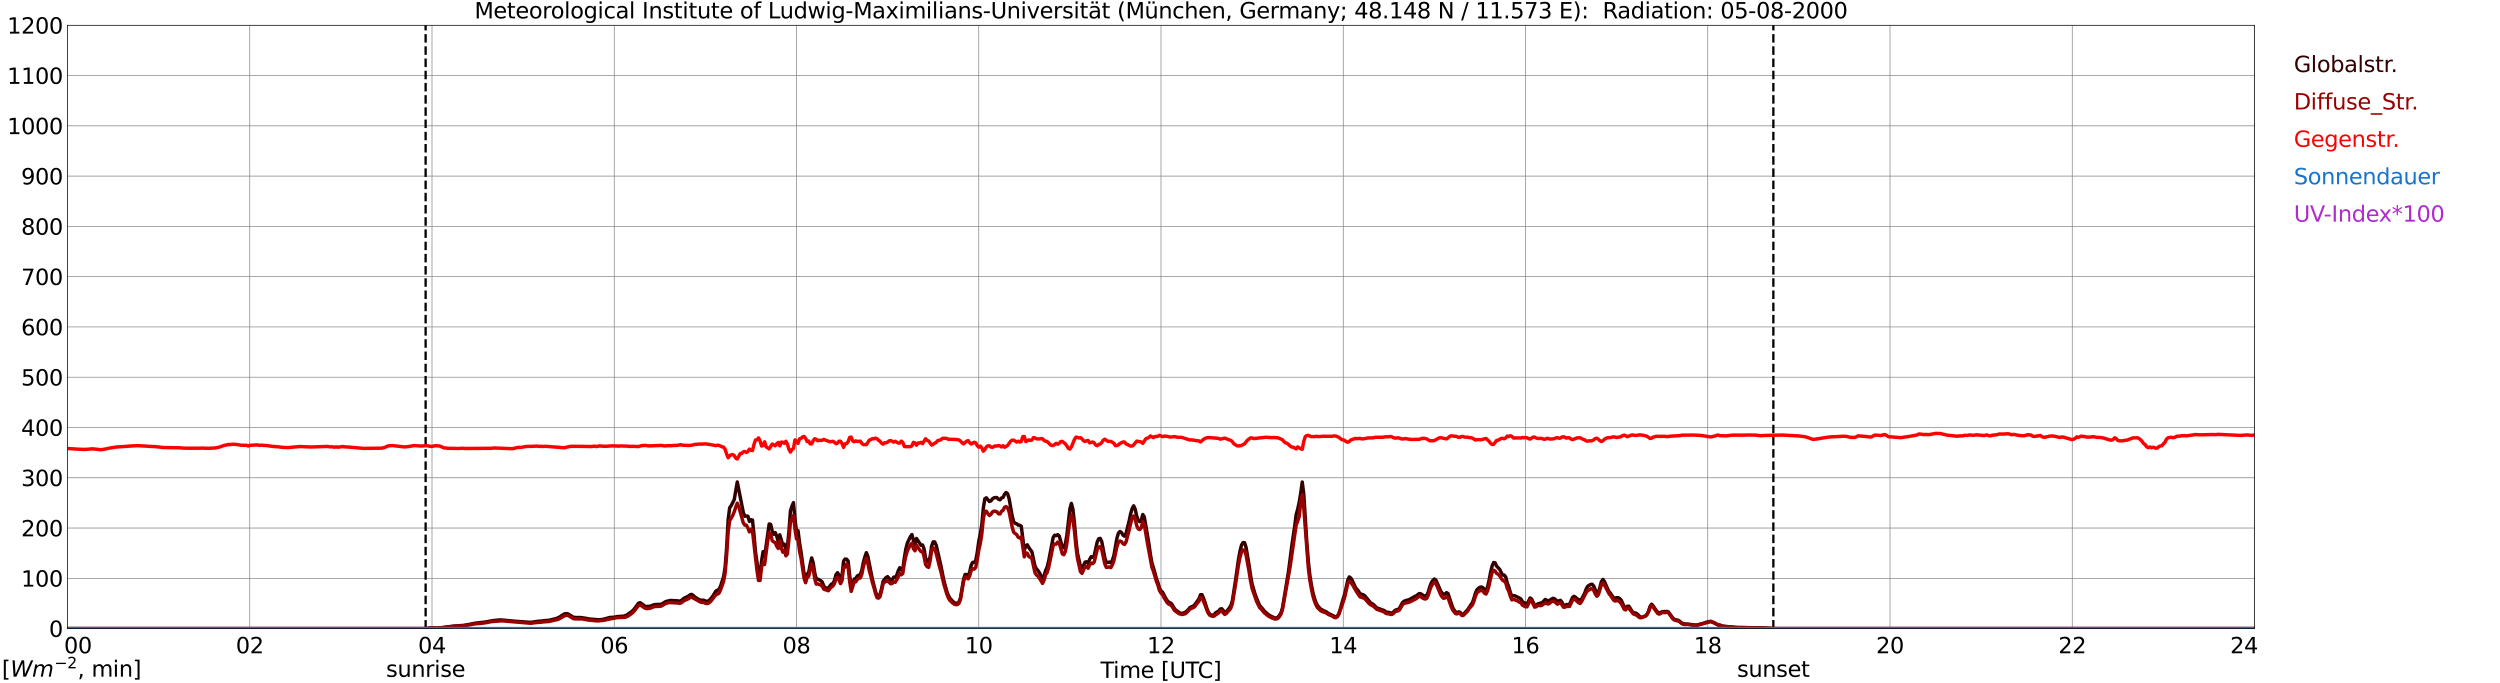 <?xml version="1.0" encoding="utf-8" standalone="no"?>
<!DOCTYPE svg PUBLIC "-//W3C//DTD SVG 1.1//EN"
  "http://www.w3.org/Graphics/SVG/1.1/DTD/svg11.dtd">
<svg xmlns:xlink="http://www.w3.org/1999/xlink" width="1085.4pt" height="296.64pt" viewBox="0 0 1085.4 296.64" xmlns="http://www.w3.org/2000/svg" version="1.1">
 <defs>
  <style type="text/css">*{stroke-linejoin: round; stroke-linecap: butt}</style>
 </defs>
 <g id="figure_1">
  <g id="patch_1">
   <path d="M 0 296.64 
L 1085.4 296.64 
L 1085.4 0 
L 0 0 
z
" style="fill: #ffffff"/>
  </g>
  <g id="axes_1">
   <g id="patch_2">
    <path d="M 29.306 272.909 
L 978.814 272.909 
L 978.814 10.976 
L 29.306 10.976 
z
" style="fill: #ffffff"/>
   </g>
   <g id="patch_3">
    <path d="M 978.814 272.909 
L 978.814 272.909 
L 978.814 10.976 
L 978.814 10.976 
z
" clip-path="url(#p8ea0d7155c)" style="fill: #d3d3d3; opacity: 0.25; stroke: #d3d3d3; stroke-linejoin: miter"/>
   </g>
   <g id="matplotlib.axis_1">
    <g id="xtick_1">
     <g id="line2d_1">
      <path d="M 29.306 272.909 
L 29.306 10.976 
" clip-path="url(#p8ea0d7155c)" style="fill: none; stroke: #808080; stroke-width: 0.3; stroke-linecap: square"/>
     </g>
     <g id="line2d_2"/>
     <g id="text_1">
      <!--    00 -->
      <g transform="translate(18.733 283.627) scale(0.095 -0.095)">
       <defs>
        <path id="DejaVuSans-20" transform="scale(0.016)"/>
        <path id="DejaVuSans-30" d="M 2034 4250 
Q 1547 4250 1301 3770 
Q 1056 3291 1056 2328 
Q 1056 1369 1301 889 
Q 1547 409 2034 409 
Q 2525 409 2770 889 
Q 3016 1369 3016 2328 
Q 3016 3291 2770 3770 
Q 2525 4250 2034 4250 
z
M 2034 4750 
Q 2819 4750 3233 4129 
Q 3647 3509 3647 2328 
Q 3647 1150 3233 529 
Q 2819 -91 2034 -91 
Q 1250 -91 836 529 
Q 422 1150 422 2328 
Q 422 3509 836 4129 
Q 1250 4750 2034 4750 
z
" transform="scale(0.016)"/>
       </defs>
       <use xlink:href="#DejaVuSans-20"/>
       <use xlink:href="#DejaVuSans-20" transform="translate(31.787 0)"/>
       <use xlink:href="#DejaVuSans-20" transform="translate(63.574 0)"/>
       <use xlink:href="#DejaVuSans-30" transform="translate(95.361 0)"/>
       <use xlink:href="#DejaVuSans-30" transform="translate(158.984 0)"/>
      </g>
     </g>
    </g>
    <g id="xtick_2">
     <g id="line2d_3">
      <path d="M 108.431 272.909 
L 108.431 10.976 
" clip-path="url(#p8ea0d7155c)" style="fill: none; stroke: #808080; stroke-width: 0.3; stroke-linecap: square"/>
     </g>
     <g id="line2d_4"/>
     <g id="text_2">
      <!-- 02 -->
      <g transform="translate(102.387 283.627) scale(0.095 -0.095)">
       <defs>
        <path id="DejaVuSans-32" d="M 1228 531 
L 3431 531 
L 3431 0 
L 469 0 
L 469 531 
Q 828 903 1448 1529 
Q 2069 2156 2228 2338 
Q 2531 2678 2651 2914 
Q 2772 3150 2772 3378 
Q 2772 3750 2511 3984 
Q 2250 4219 1831 4219 
Q 1534 4219 1204 4116 
Q 875 4013 500 3803 
L 500 4441 
Q 881 4594 1212 4672 
Q 1544 4750 1819 4750 
Q 2544 4750 2975 4387 
Q 3406 4025 3406 3419 
Q 3406 3131 3298 2873 
Q 3191 2616 2906 2266 
Q 2828 2175 2409 1742 
Q 1991 1309 1228 531 
z
" transform="scale(0.016)"/>
       </defs>
       <use xlink:href="#DejaVuSans-30"/>
       <use xlink:href="#DejaVuSans-32" transform="translate(63.623 0)"/>
      </g>
     </g>
    </g>
    <g id="xtick_3">
     <g id="line2d_5">
      <path d="M 187.557 272.909 
L 187.557 10.976 
" clip-path="url(#p8ea0d7155c)" style="fill: none; stroke: #808080; stroke-width: 0.3; stroke-linecap: square"/>
     </g>
     <g id="line2d_6"/>
     <g id="text_3">
      <!-- 04 -->
      <g transform="translate(181.513 283.627) scale(0.095 -0.095)">
       <defs>
        <path id="DejaVuSans-34" d="M 2419 4116 
L 825 1625 
L 2419 1625 
L 2419 4116 
z
M 2253 4666 
L 3047 4666 
L 3047 1625 
L 3713 1625 
L 3713 1100 
L 3047 1100 
L 3047 0 
L 2419 0 
L 2419 1100 
L 313 1100 
L 313 1709 
L 2253 4666 
z
" transform="scale(0.016)"/>
       </defs>
       <use xlink:href="#DejaVuSans-30"/>
       <use xlink:href="#DejaVuSans-34" transform="translate(63.623 0)"/>
      </g>
     </g>
    </g>
    <g id="xtick_4">
     <g id="line2d_7">
      <path d="M 266.683 272.909 
L 266.683 10.976 
" clip-path="url(#p8ea0d7155c)" style="fill: none; stroke: #808080; stroke-width: 0.3; stroke-linecap: square"/>
     </g>
     <g id="line2d_8"/>
     <g id="text_4">
      <!-- 06 -->
      <g transform="translate(260.638 283.627) scale(0.095 -0.095)">
       <defs>
        <path id="DejaVuSans-36" d="M 2113 2584 
Q 1688 2584 1439 2293 
Q 1191 2003 1191 1497 
Q 1191 994 1439 701 
Q 1688 409 2113 409 
Q 2538 409 2786 701 
Q 3034 994 3034 1497 
Q 3034 2003 2786 2293 
Q 2538 2584 2113 2584 
z
M 3366 4563 
L 3366 3988 
Q 3128 4100 2886 4159 
Q 2644 4219 2406 4219 
Q 1781 4219 1451 3797 
Q 1122 3375 1075 2522 
Q 1259 2794 1537 2939 
Q 1816 3084 2150 3084 
Q 2853 3084 3261 2657 
Q 3669 2231 3669 1497 
Q 3669 778 3244 343 
Q 2819 -91 2113 -91 
Q 1303 -91 875 529 
Q 447 1150 447 2328 
Q 447 3434 972 4092 
Q 1497 4750 2381 4750 
Q 2619 4750 2861 4703 
Q 3103 4656 3366 4563 
z
" transform="scale(0.016)"/>
       </defs>
       <use xlink:href="#DejaVuSans-30"/>
       <use xlink:href="#DejaVuSans-36" transform="translate(63.623 0)"/>
      </g>
     </g>
    </g>
    <g id="xtick_5">
     <g id="line2d_9">
      <path d="M 345.808 272.909 
L 345.808 10.976 
" clip-path="url(#p8ea0d7155c)" style="fill: none; stroke: #808080; stroke-width: 0.3; stroke-linecap: square"/>
     </g>
     <g id="line2d_10"/>
     <g id="text_5">
      <!-- 08 -->
      <g transform="translate(339.764 283.627) scale(0.095 -0.095)">
       <defs>
        <path id="DejaVuSans-38" d="M 2034 2216 
Q 1584 2216 1326 1975 
Q 1069 1734 1069 1313 
Q 1069 891 1326 650 
Q 1584 409 2034 409 
Q 2484 409 2743 651 
Q 3003 894 3003 1313 
Q 3003 1734 2745 1975 
Q 2488 2216 2034 2216 
z
M 1403 2484 
Q 997 2584 770 2862 
Q 544 3141 544 3541 
Q 544 4100 942 4425 
Q 1341 4750 2034 4750 
Q 2731 4750 3128 4425 
Q 3525 4100 3525 3541 
Q 3525 3141 3298 2862 
Q 3072 2584 2669 2484 
Q 3125 2378 3379 2068 
Q 3634 1759 3634 1313 
Q 3634 634 3220 271 
Q 2806 -91 2034 -91 
Q 1263 -91 848 271 
Q 434 634 434 1313 
Q 434 1759 690 2068 
Q 947 2378 1403 2484 
z
M 1172 3481 
Q 1172 3119 1398 2916 
Q 1625 2713 2034 2713 
Q 2441 2713 2670 2916 
Q 2900 3119 2900 3481 
Q 2900 3844 2670 4047 
Q 2441 4250 2034 4250 
Q 1625 4250 1398 4047 
Q 1172 3844 1172 3481 
z
" transform="scale(0.016)"/>
       </defs>
       <use xlink:href="#DejaVuSans-30"/>
       <use xlink:href="#DejaVuSans-38" transform="translate(63.623 0)"/>
      </g>
     </g>
    </g>
    <g id="xtick_6">
     <g id="line2d_11">
      <path d="M 424.934 272.909 
L 424.934 10.976 
" clip-path="url(#p8ea0d7155c)" style="fill: none; stroke: #808080; stroke-width: 0.3; stroke-linecap: square"/>
     </g>
     <g id="line2d_12"/>
     <g id="text_6">
      <!-- 10 -->
      <g transform="translate(418.89 283.627) scale(0.095 -0.095)">
       <defs>
        <path id="DejaVuSans-31" d="M 794 531 
L 1825 531 
L 1825 4091 
L 703 3866 
L 703 4441 
L 1819 4666 
L 2450 4666 
L 2450 531 
L 3481 531 
L 3481 0 
L 794 0 
L 794 531 
z
" transform="scale(0.016)"/>
       </defs>
       <use xlink:href="#DejaVuSans-31"/>
       <use xlink:href="#DejaVuSans-30" transform="translate(63.623 0)"/>
      </g>
     </g>
    </g>
    <g id="xtick_7">
     <g id="line2d_13">
      <path d="M 504.06 272.909 
L 504.06 10.976 
" clip-path="url(#p8ea0d7155c)" style="fill: none; stroke: #808080; stroke-width: 0.3; stroke-linecap: square"/>
     </g>
     <g id="line2d_14"/>
     <g id="text_7">
      <!-- 12 -->
      <g transform="translate(498.015 283.627) scale(0.095 -0.095)">
       <use xlink:href="#DejaVuSans-31"/>
       <use xlink:href="#DejaVuSans-32" transform="translate(63.623 0)"/>
      </g>
     </g>
    </g>
    <g id="xtick_8">
     <g id="line2d_15">
      <path d="M 583.185 272.909 
L 583.185 10.976 
" clip-path="url(#p8ea0d7155c)" style="fill: none; stroke: #808080; stroke-width: 0.3; stroke-linecap: square"/>
     </g>
     <g id="line2d_16"/>
     <g id="text_8">
      <!-- 14 -->
      <g transform="translate(577.141 283.627) scale(0.095 -0.095)">
       <use xlink:href="#DejaVuSans-31"/>
       <use xlink:href="#DejaVuSans-34" transform="translate(63.623 0)"/>
      </g>
     </g>
    </g>
    <g id="xtick_9">
     <g id="line2d_17">
      <path d="M 662.311 272.909 
L 662.311 10.976 
" clip-path="url(#p8ea0d7155c)" style="fill: none; stroke: #808080; stroke-width: 0.3; stroke-linecap: square"/>
     </g>
     <g id="line2d_18"/>
     <g id="text_9">
      <!-- 16 -->
      <g transform="translate(656.267 283.627) scale(0.095 -0.095)">
       <use xlink:href="#DejaVuSans-31"/>
       <use xlink:href="#DejaVuSans-36" transform="translate(63.623 0)"/>
      </g>
     </g>
    </g>
    <g id="xtick_10">
     <g id="line2d_19">
      <path d="M 741.437 272.909 
L 741.437 10.976 
" clip-path="url(#p8ea0d7155c)" style="fill: none; stroke: #808080; stroke-width: 0.3; stroke-linecap: square"/>
     </g>
     <g id="line2d_20"/>
     <g id="text_10">
      <!-- 18 -->
      <g transform="translate(735.392 283.627) scale(0.095 -0.095)">
       <use xlink:href="#DejaVuSans-31"/>
       <use xlink:href="#DejaVuSans-38" transform="translate(63.623 0)"/>
      </g>
     </g>
    </g>
    <g id="xtick_11">
     <g id="line2d_21">
      <path d="M 820.562 272.909 
L 820.562 10.976 
" clip-path="url(#p8ea0d7155c)" style="fill: none; stroke: #808080; stroke-width: 0.3; stroke-linecap: square"/>
     </g>
     <g id="line2d_22"/>
     <g id="text_11">
      <!-- 20 -->
      <g transform="translate(814.518 283.627) scale(0.095 -0.095)">
       <use xlink:href="#DejaVuSans-32"/>
       <use xlink:href="#DejaVuSans-30" transform="translate(63.623 0)"/>
      </g>
     </g>
    </g>
    <g id="xtick_12">
     <g id="line2d_23">
      <path d="M 899.688 272.909 
L 899.688 10.976 
" clip-path="url(#p8ea0d7155c)" style="fill: none; stroke: #808080; stroke-width: 0.3; stroke-linecap: square"/>
     </g>
     <g id="line2d_24"/>
     <g id="text_12">
      <!-- 22 -->
      <g transform="translate(893.644 283.627) scale(0.095 -0.095)">
       <use xlink:href="#DejaVuSans-32"/>
       <use xlink:href="#DejaVuSans-32" transform="translate(63.623 0)"/>
      </g>
     </g>
    </g>
    <g id="xtick_13">
     <g id="line2d_25">
      <path d="M 978.814 272.909 
L 978.814 10.976 
" clip-path="url(#p8ea0d7155c)" style="fill: none; stroke: #808080; stroke-width: 0.3; stroke-linecap: square"/>
     </g>
     <g id="line2d_26"/>
     <g id="text_13">
      <!-- 24    -->
      <g transform="translate(968.241 283.627) scale(0.095 -0.095)">
       <use xlink:href="#DejaVuSans-32"/>
       <use xlink:href="#DejaVuSans-34" transform="translate(63.623 0)"/>
       <use xlink:href="#DejaVuSans-20" transform="translate(127.246 0)"/>
       <use xlink:href="#DejaVuSans-20" transform="translate(159.033 0)"/>
       <use xlink:href="#DejaVuSans-20" transform="translate(190.82 0)"/>
      </g>
     </g>
    </g>
    <g id="text_14">
     <!-- Time [UTC] -->
     <g transform="translate(477.806 294.322) scale(0.095 -0.095)">
      <defs>
       <path id="DejaVuSans-54" d="M -19 4666 
L 3928 4666 
L 3928 4134 
L 2272 4134 
L 2272 0 
L 1638 0 
L 1638 4134 
L -19 4134 
L -19 4666 
z
" transform="scale(0.016)"/>
       <path id="DejaVuSans-69" d="M 603 3500 
L 1178 3500 
L 1178 0 
L 603 0 
L 603 3500 
z
M 603 4863 
L 1178 4863 
L 1178 4134 
L 603 4134 
L 603 4863 
z
" transform="scale(0.016)"/>
       <path id="DejaVuSans-6d" d="M 3328 2828 
Q 3544 3216 3844 3400 
Q 4144 3584 4550 3584 
Q 5097 3584 5394 3201 
Q 5691 2819 5691 2113 
L 5691 0 
L 5113 0 
L 5113 2094 
Q 5113 2597 4934 2840 
Q 4756 3084 4391 3084 
Q 3944 3084 3684 2787 
Q 3425 2491 3425 1978 
L 3425 0 
L 2847 0 
L 2847 2094 
Q 2847 2600 2669 2842 
Q 2491 3084 2119 3084 
Q 1678 3084 1418 2786 
Q 1159 2488 1159 1978 
L 1159 0 
L 581 0 
L 581 3500 
L 1159 3500 
L 1159 2956 
Q 1356 3278 1631 3431 
Q 1906 3584 2284 3584 
Q 2666 3584 2933 3390 
Q 3200 3197 3328 2828 
z
" transform="scale(0.016)"/>
       <path id="DejaVuSans-65" d="M 3597 1894 
L 3597 1613 
L 953 1613 
Q 991 1019 1311 708 
Q 1631 397 2203 397 
Q 2534 397 2845 478 
Q 3156 559 3463 722 
L 3463 178 
Q 3153 47 2828 -22 
Q 2503 -91 2169 -91 
Q 1331 -91 842 396 
Q 353 884 353 1716 
Q 353 2575 817 3079 
Q 1281 3584 2069 3584 
Q 2775 3584 3186 3129 
Q 3597 2675 3597 1894 
z
M 3022 2063 
Q 3016 2534 2758 2815 
Q 2500 3097 2075 3097 
Q 1594 3097 1305 2825 
Q 1016 2553 972 2059 
L 3022 2063 
z
" transform="scale(0.016)"/>
       <path id="DejaVuSans-5b" d="M 550 4863 
L 1875 4863 
L 1875 4416 
L 1125 4416 
L 1125 -397 
L 1875 -397 
L 1875 -844 
L 550 -844 
L 550 4863 
z
" transform="scale(0.016)"/>
       <path id="DejaVuSans-55" d="M 556 4666 
L 1191 4666 
L 1191 1831 
Q 1191 1081 1462 751 
Q 1734 422 2344 422 
Q 2950 422 3222 751 
Q 3494 1081 3494 1831 
L 3494 4666 
L 4128 4666 
L 4128 1753 
Q 4128 841 3676 375 
Q 3225 -91 2344 -91 
Q 1459 -91 1007 375 
Q 556 841 556 1753 
L 556 4666 
z
" transform="scale(0.016)"/>
       <path id="DejaVuSans-43" d="M 4122 4306 
L 4122 3641 
Q 3803 3938 3442 4084 
Q 3081 4231 2675 4231 
Q 1875 4231 1450 3742 
Q 1025 3253 1025 2328 
Q 1025 1406 1450 917 
Q 1875 428 2675 428 
Q 3081 428 3442 575 
Q 3803 722 4122 1019 
L 4122 359 
Q 3791 134 3420 21 
Q 3050 -91 2638 -91 
Q 1578 -91 968 557 
Q 359 1206 359 2328 
Q 359 3453 968 4101 
Q 1578 4750 2638 4750 
Q 3056 4750 3426 4639 
Q 3797 4528 4122 4306 
z
" transform="scale(0.016)"/>
       <path id="DejaVuSans-5d" d="M 1947 4863 
L 1947 -844 
L 622 -844 
L 622 -397 
L 1369 -397 
L 1369 4416 
L 622 4416 
L 622 4863 
L 1947 4863 
z
" transform="scale(0.016)"/>
      </defs>
      <use xlink:href="#DejaVuSans-54"/>
      <use xlink:href="#DejaVuSans-69" transform="translate(57.959 0)"/>
      <use xlink:href="#DejaVuSans-6d" transform="translate(85.742 0)"/>
      <use xlink:href="#DejaVuSans-65" transform="translate(183.154 0)"/>
      <use xlink:href="#DejaVuSans-20" transform="translate(244.678 0)"/>
      <use xlink:href="#DejaVuSans-5b" transform="translate(276.465 0)"/>
      <use xlink:href="#DejaVuSans-55" transform="translate(315.479 0)"/>
      <use xlink:href="#DejaVuSans-54" transform="translate(388.672 0)"/>
      <use xlink:href="#DejaVuSans-43" transform="translate(443.881 0)"/>
      <use xlink:href="#DejaVuSans-5d" transform="translate(513.705 0)"/>
     </g>
    </g>
   </g>
   <g id="matplotlib.axis_2">
    <g id="ytick_1">
     <g id="line2d_27">
      <path d="M 29.306 272.909 
L 978.814 272.909 
" clip-path="url(#p8ea0d7155c)" style="fill: none; stroke: #808080; stroke-width: 0.3; stroke-linecap: square"/>
     </g>
     <g id="line2d_28"/>
     <g id="text_15">
      <!-- 0 -->
      <g transform="translate(21.261 276.518) scale(0.095 -0.095)">
       <use xlink:href="#DejaVuSans-30"/>
      </g>
     </g>
    </g>
    <g id="ytick_2">
     <g id="line2d_29">
      <path d="M 29.306 251.081 
L 978.814 251.081 
" clip-path="url(#p8ea0d7155c)" style="fill: none; stroke: #808080; stroke-width: 0.3; stroke-linecap: square"/>
     </g>
     <g id="line2d_30"/>
     <g id="text_16">
      <!-- 100 -->
      <g transform="translate(9.173 254.69) scale(0.095 -0.095)">
       <use xlink:href="#DejaVuSans-31"/>
       <use xlink:href="#DejaVuSans-30" transform="translate(63.623 0)"/>
       <use xlink:href="#DejaVuSans-30" transform="translate(127.246 0)"/>
      </g>
     </g>
    </g>
    <g id="ytick_3">
     <g id="line2d_31">
      <path d="M 29.306 229.253 
L 978.814 229.253 
" clip-path="url(#p8ea0d7155c)" style="fill: none; stroke: #808080; stroke-width: 0.3; stroke-linecap: square"/>
     </g>
     <g id="line2d_32"/>
     <g id="text_17">
      <!-- 200 -->
      <g transform="translate(9.173 232.863) scale(0.095 -0.095)">
       <use xlink:href="#DejaVuSans-32"/>
       <use xlink:href="#DejaVuSans-30" transform="translate(63.623 0)"/>
       <use xlink:href="#DejaVuSans-30" transform="translate(127.246 0)"/>
      </g>
     </g>
    </g>
    <g id="ytick_4">
     <g id="line2d_33">
      <path d="M 29.306 207.426 
L 978.814 207.426 
" clip-path="url(#p8ea0d7155c)" style="fill: none; stroke: #808080; stroke-width: 0.3; stroke-linecap: square"/>
     </g>
     <g id="line2d_34"/>
     <g id="text_18">
      <!-- 300 -->
      <g transform="translate(9.173 211.035) scale(0.095 -0.095)">
       <defs>
        <path id="DejaVuSans-33" d="M 2597 2516 
Q 3050 2419 3304 2112 
Q 3559 1806 3559 1356 
Q 3559 666 3084 287 
Q 2609 -91 1734 -91 
Q 1441 -91 1130 -33 
Q 819 25 488 141 
L 488 750 
Q 750 597 1062 519 
Q 1375 441 1716 441 
Q 2309 441 2620 675 
Q 2931 909 2931 1356 
Q 2931 1769 2642 2001 
Q 2353 2234 1838 2234 
L 1294 2234 
L 1294 2753 
L 1863 2753 
Q 2328 2753 2575 2939 
Q 2822 3125 2822 3475 
Q 2822 3834 2567 4026 
Q 2313 4219 1838 4219 
Q 1578 4219 1281 4162 
Q 984 4106 628 3988 
L 628 4550 
Q 988 4650 1302 4700 
Q 1616 4750 1894 4750 
Q 2613 4750 3031 4423 
Q 3450 4097 3450 3541 
Q 3450 3153 3228 2886 
Q 3006 2619 2597 2516 
z
" transform="scale(0.016)"/>
       </defs>
       <use xlink:href="#DejaVuSans-33"/>
       <use xlink:href="#DejaVuSans-30" transform="translate(63.623 0)"/>
       <use xlink:href="#DejaVuSans-30" transform="translate(127.246 0)"/>
      </g>
     </g>
    </g>
    <g id="ytick_5">
     <g id="line2d_35">
      <path d="M 29.306 185.598 
L 978.814 185.598 
" clip-path="url(#p8ea0d7155c)" style="fill: none; stroke: #808080; stroke-width: 0.3; stroke-linecap: square"/>
     </g>
     <g id="line2d_36"/>
     <g id="text_19">
      <!-- 400 -->
      <g transform="translate(9.173 189.207) scale(0.095 -0.095)">
       <use xlink:href="#DejaVuSans-34"/>
       <use xlink:href="#DejaVuSans-30" transform="translate(63.623 0)"/>
       <use xlink:href="#DejaVuSans-30" transform="translate(127.246 0)"/>
      </g>
     </g>
    </g>
    <g id="ytick_6">
     <g id="line2d_37">
      <path d="M 29.306 163.77 
L 978.814 163.77 
" clip-path="url(#p8ea0d7155c)" style="fill: none; stroke: #808080; stroke-width: 0.3; stroke-linecap: square"/>
     </g>
     <g id="line2d_38"/>
     <g id="text_20">
      <!-- 500 -->
      <g transform="translate(9.173 167.379) scale(0.095 -0.095)">
       <defs>
        <path id="DejaVuSans-35" d="M 691 4666 
L 3169 4666 
L 3169 4134 
L 1269 4134 
L 1269 2991 
Q 1406 3038 1543 3061 
Q 1681 3084 1819 3084 
Q 2600 3084 3056 2656 
Q 3513 2228 3513 1497 
Q 3513 744 3044 326 
Q 2575 -91 1722 -91 
Q 1428 -91 1123 -41 
Q 819 9 494 109 
L 494 744 
Q 775 591 1075 516 
Q 1375 441 1709 441 
Q 2250 441 2565 725 
Q 2881 1009 2881 1497 
Q 2881 1984 2565 2268 
Q 2250 2553 1709 2553 
Q 1456 2553 1204 2497 
Q 953 2441 691 2322 
L 691 4666 
z
" transform="scale(0.016)"/>
       </defs>
       <use xlink:href="#DejaVuSans-35"/>
       <use xlink:href="#DejaVuSans-30" transform="translate(63.623 0)"/>
       <use xlink:href="#DejaVuSans-30" transform="translate(127.246 0)"/>
      </g>
     </g>
    </g>
    <g id="ytick_7">
     <g id="line2d_39">
      <path d="M 29.306 141.942 
L 978.814 141.942 
" clip-path="url(#p8ea0d7155c)" style="fill: none; stroke: #808080; stroke-width: 0.3; stroke-linecap: square"/>
     </g>
     <g id="line2d_40"/>
     <g id="text_21">
      <!-- 600 -->
      <g transform="translate(9.173 145.551) scale(0.095 -0.095)">
       <use xlink:href="#DejaVuSans-36"/>
       <use xlink:href="#DejaVuSans-30" transform="translate(63.623 0)"/>
       <use xlink:href="#DejaVuSans-30" transform="translate(127.246 0)"/>
      </g>
     </g>
    </g>
    <g id="ytick_8">
     <g id="line2d_41">
      <path d="M 29.306 120.114 
L 978.814 120.114 
" clip-path="url(#p8ea0d7155c)" style="fill: none; stroke: #808080; stroke-width: 0.3; stroke-linecap: square"/>
     </g>
     <g id="line2d_42"/>
     <g id="text_22">
      <!-- 700 -->
      <g transform="translate(9.173 123.724) scale(0.095 -0.095)">
       <defs>
        <path id="DejaVuSans-37" d="M 525 4666 
L 3525 4666 
L 3525 4397 
L 1831 0 
L 1172 0 
L 2766 4134 
L 525 4134 
L 525 4666 
z
" transform="scale(0.016)"/>
       </defs>
       <use xlink:href="#DejaVuSans-37"/>
       <use xlink:href="#DejaVuSans-30" transform="translate(63.623 0)"/>
       <use xlink:href="#DejaVuSans-30" transform="translate(127.246 0)"/>
      </g>
     </g>
    </g>
    <g id="ytick_9">
     <g id="line2d_43">
      <path d="M 29.306 98.287 
L 978.814 98.287 
" clip-path="url(#p8ea0d7155c)" style="fill: none; stroke: #808080; stroke-width: 0.3; stroke-linecap: square"/>
     </g>
     <g id="line2d_44"/>
     <g id="text_23">
      <!-- 800 -->
      <g transform="translate(9.173 101.896) scale(0.095 -0.095)">
       <use xlink:href="#DejaVuSans-38"/>
       <use xlink:href="#DejaVuSans-30" transform="translate(63.623 0)"/>
       <use xlink:href="#DejaVuSans-30" transform="translate(127.246 0)"/>
      </g>
     </g>
    </g>
    <g id="ytick_10">
     <g id="line2d_45">
      <path d="M 29.306 76.459 
L 978.814 76.459 
" clip-path="url(#p8ea0d7155c)" style="fill: none; stroke: #808080; stroke-width: 0.3; stroke-linecap: square"/>
     </g>
     <g id="line2d_46"/>
     <g id="text_24">
      <!-- 900 -->
      <g transform="translate(9.173 80.068) scale(0.095 -0.095)">
       <defs>
        <path id="DejaVuSans-39" d="M 703 97 
L 703 672 
Q 941 559 1184 500 
Q 1428 441 1663 441 
Q 2288 441 2617 861 
Q 2947 1281 2994 2138 
Q 2813 1869 2534 1725 
Q 2256 1581 1919 1581 
Q 1219 1581 811 2004 
Q 403 2428 403 3163 
Q 403 3881 828 4315 
Q 1253 4750 1959 4750 
Q 2769 4750 3195 4129 
Q 3622 3509 3622 2328 
Q 3622 1225 3098 567 
Q 2575 -91 1691 -91 
Q 1453 -91 1209 -44 
Q 966 3 703 97 
z
M 1959 2075 
Q 2384 2075 2632 2365 
Q 2881 2656 2881 3163 
Q 2881 3666 2632 3958 
Q 2384 4250 1959 4250 
Q 1534 4250 1286 3958 
Q 1038 3666 1038 3163 
Q 1038 2656 1286 2365 
Q 1534 2075 1959 2075 
z
" transform="scale(0.016)"/>
       </defs>
       <use xlink:href="#DejaVuSans-39"/>
       <use xlink:href="#DejaVuSans-30" transform="translate(63.623 0)"/>
       <use xlink:href="#DejaVuSans-30" transform="translate(127.246 0)"/>
      </g>
     </g>
    </g>
    <g id="ytick_11">
     <g id="line2d_47">
      <path d="M 29.306 54.631 
L 978.814 54.631 
" clip-path="url(#p8ea0d7155c)" style="fill: none; stroke: #808080; stroke-width: 0.3; stroke-linecap: square"/>
     </g>
     <g id="line2d_48"/>
     <g id="text_25">
      <!-- 1000 -->
      <g transform="translate(3.128 58.24) scale(0.095 -0.095)">
       <use xlink:href="#DejaVuSans-31"/>
       <use xlink:href="#DejaVuSans-30" transform="translate(63.623 0)"/>
       <use xlink:href="#DejaVuSans-30" transform="translate(127.246 0)"/>
       <use xlink:href="#DejaVuSans-30" transform="translate(190.869 0)"/>
      </g>
     </g>
    </g>
    <g id="ytick_12">
     <g id="line2d_49">
      <path d="M 29.306 32.803 
L 978.814 32.803 
" clip-path="url(#p8ea0d7155c)" style="fill: none; stroke: #808080; stroke-width: 0.3; stroke-linecap: square"/>
     </g>
     <g id="line2d_50"/>
     <g id="text_26">
      <!-- 1100 -->
      <g transform="translate(3.128 36.413) scale(0.095 -0.095)">
       <use xlink:href="#DejaVuSans-31"/>
       <use xlink:href="#DejaVuSans-31" transform="translate(63.623 0)"/>
       <use xlink:href="#DejaVuSans-30" transform="translate(127.246 0)"/>
       <use xlink:href="#DejaVuSans-30" transform="translate(190.869 0)"/>
      </g>
     </g>
    </g>
    <g id="ytick_13">
     <g id="line2d_51">
      <path d="M 29.306 10.976 
L 978.814 10.976 
" clip-path="url(#p8ea0d7155c)" style="fill: none; stroke: #808080; stroke-width: 0.3; stroke-linecap: square"/>
     </g>
     <g id="line2d_52"/>
     <g id="text_27">
      <!-- 1200 -->
      <g transform="translate(3.128 14.585) scale(0.095 -0.095)">
       <use xlink:href="#DejaVuSans-31"/>
       <use xlink:href="#DejaVuSans-32" transform="translate(63.623 0)"/>
       <use xlink:href="#DejaVuSans-30" transform="translate(127.246 0)"/>
       <use xlink:href="#DejaVuSans-30" transform="translate(190.869 0)"/>
      </g>
     </g>
    </g>
   </g>
   <g id="line2d_53">
    <path d="M 184.788 272.909 
L 184.788 10.976 
" clip-path="url(#p8ea0d7155c)" style="fill: none; stroke-dasharray: 3.7,1.6; stroke-dashoffset: 0; stroke: #000000"/>
   </g>
   <g id="line2d_54">
    <path d="M 769.922 272.909 
L 769.922 10.976 
" clip-path="url(#p8ea0d7155c)" style="fill: none; stroke-dasharray: 3.7,1.6; stroke-dashoffset: 0; stroke: #000000"/>
   </g>
   <g id="line2d_55">
    <path d="M 29.306 272.909 
L 185.579 272.909 
L 186.238 272.662 
L 188.217 272.616 
L 189.535 272.682 
L 191.513 272.531 
L 196.788 271.828 
L 201.404 271.51 
L 204.701 270.894 
L 206.02 270.613 
L 207.998 270.364 
L 210.635 270.065 
L 213.932 269.447 
L 215.91 269.246 
L 217.229 269.115 
L 219.867 269.353 
L 223.823 269.731 
L 230.417 270.204 
L 232.395 269.901 
L 233.714 269.722 
L 235.033 269.652 
L 236.351 269.449 
L 238.329 269.312 
L 241.626 268.508 
L 242.945 267.886 
L 244.264 267.037 
L 244.923 266.594 
L 245.583 266.419 
L 246.242 266.433 
L 246.901 266.681 
L 248.88 267.963 
L 250.198 268.107 
L 252.176 268.107 
L 253.495 268.305 
L 256.133 268.766 
L 260.089 269.095 
L 261.408 268.954 
L 262.726 268.65 
L 264.705 268.096 
L 266.683 267.95 
L 268.002 267.688 
L 270.639 267.546 
L 271.958 267.103 
L 273.277 266.254 
L 274.595 265.236 
L 275.255 264.551 
L 277.233 261.875 
L 277.892 261.683 
L 278.552 262.067 
L 279.87 263.08 
L 280.53 263.333 
L 281.849 263.254 
L 282.508 263.113 
L 283.827 262.593 
L 284.486 262.464 
L 287.124 262.368 
L 288.442 261.537 
L 289.102 261.144 
L 291.08 260.687 
L 294.377 260.871 
L 295.036 261.021 
L 295.696 260.781 
L 297.014 259.71 
L 298.992 258.762 
L 299.652 258.186 
L 300.311 258.07 
L 300.971 258.524 
L 301.63 259.159 
L 302.949 260.022 
L 303.608 260.395 
L 304.267 260.574 
L 305.586 260.602 
L 306.246 260.934 
L 306.905 261.078 
L 307.564 260.873 
L 308.224 260.367 
L 309.543 258.712 
L 310.861 256.547 
L 311.521 256.265 
L 312.18 255.839 
L 312.839 254.443 
L 314.158 250.393 
L 314.818 246.281 
L 315.477 237.707 
L 316.136 225.593 
L 316.796 220.448 
L 317.455 219.538 
L 318.774 216.886 
L 320.093 209.246 
L 322.73 222.578 
L 323.39 224.154 
L 324.049 224.026 
L 324.708 224.135 
L 325.368 226.396 
L 326.027 225.63 
L 326.686 225.78 
L 327.346 232.132 
L 328.005 239.615 
L 329.324 249.007 
L 329.983 249.433 
L 330.643 243.566 
L 331.302 239.51 
L 331.961 241.619 
L 333.94 227.487 
L 334.599 227.679 
L 335.258 230.46 
L 335.918 231.977 
L 336.577 231.229 
L 337.236 232.781 
L 337.896 235.284 
L 338.555 232.18 
L 339.874 236.681 
L 340.533 236.24 
L 341.193 238.554 
L 341.852 237.482 
L 342.512 230.853 
L 343.171 221.871 
L 343.83 219.741 
L 344.49 218.222 
L 345.149 225.394 
L 345.808 230.77 
L 346.468 230.371 
L 347.127 235.631 
L 347.787 239.707 
L 349.105 249.189 
L 349.765 251.603 
L 350.424 249.171 
L 351.083 248.582 
L 351.743 245.076 
L 352.402 242.221 
L 353.062 244.415 
L 353.721 248.711 
L 354.38 251.341 
L 355.04 251.413 
L 356.359 252.111 
L 357.018 252.749 
L 357.677 254.497 
L 358.337 255.182 
L 358.996 255.379 
L 359.655 255.244 
L 360.974 253.613 
L 361.634 253.325 
L 362.293 252.024 
L 362.952 249.485 
L 363.612 248.652 
L 364.93 250.751 
L 365.59 249.758 
L 366.249 243.625 
L 366.909 242.714 
L 367.568 242.773 
L 368.227 243.614 
L 368.887 249.75 
L 369.546 254.792 
L 370.206 253.858 
L 370.865 251.417 
L 371.524 251.168 
L 372.184 250.088 
L 372.843 249.708 
L 373.502 249.485 
L 374.162 247.617 
L 374.821 244.212 
L 375.481 241.78 
L 376.14 239.953 
L 376.799 241.564 
L 378.118 248.331 
L 378.777 251.557 
L 380.096 256.765 
L 380.756 258.727 
L 381.415 258.697 
L 382.074 258.02 
L 382.734 255.615 
L 383.393 252.447 
L 384.053 251.478 
L 384.712 250.741 
L 385.371 250.369 
L 386.69 251.913 
L 387.349 251.734 
L 388.009 250.559 
L 388.668 250.699 
L 389.328 249.728 
L 389.987 247.781 
L 390.646 246.484 
L 391.306 247.523 
L 391.965 247.163 
L 392.624 242.169 
L 393.284 238.321 
L 393.943 235.747 
L 395.262 232.977 
L 395.921 232.095 
L 396.581 234.673 
L 397.24 236.507 
L 397.899 233.778 
L 399.878 236.749 
L 400.537 236.609 
L 401.196 238.327 
L 401.856 242.337 
L 402.515 243.382 
L 403.175 244.142 
L 403.834 241.603 
L 404.493 237.02 
L 405.153 235.265 
L 405.812 235.289 
L 406.471 236.753 
L 408.45 245.343 
L 409.768 251.98 
L 411.087 256.813 
L 411.746 258.542 
L 412.406 259.701 
L 413.725 261.172 
L 414.384 261.687 
L 415.043 261.921 
L 415.703 261.879 
L 416.362 261.301 
L 417.022 259.528 
L 418.34 251.526 
L 419 249.411 
L 419.659 249.485 
L 420.318 249.926 
L 420.978 248.394 
L 421.637 245.447 
L 422.297 244.162 
L 422.956 244.164 
L 423.615 243.435 
L 424.275 239.899 
L 424.934 235.099 
L 425.593 231.914 
L 426.253 227.837 
L 426.912 220.66 
L 427.572 216.541 
L 428.231 216.13 
L 429.55 217.728 
L 430.209 217.471 
L 430.869 216.606 
L 431.528 216.133 
L 432.187 216.006 
L 432.847 216.043 
L 433.506 216.748 
L 434.165 217.008 
L 434.825 216.194 
L 435.484 215.965 
L 436.144 214.541 
L 436.803 213.821 
L 437.462 214.351 
L 438.122 216.55 
L 439.44 223.973 
L 440.1 226.529 
L 440.759 227.263 
L 441.419 227.361 
L 442.078 228 
L 442.737 228.022 
L 443.397 228.485 
L 444.716 238.833 
L 445.375 237.011 
L 446.034 236.533 
L 446.694 237.757 
L 448.012 239.58 
L 449.331 245.735 
L 449.991 246.993 
L 450.65 247.711 
L 451.309 248.745 
L 452.628 251.234 
L 453.287 250.003 
L 453.947 247.735 
L 454.606 246.266 
L 455.266 243.66 
L 457.244 233.331 
L 457.903 232.362 
L 458.563 232.567 
L 459.222 232.119 
L 459.881 232.693 
L 461.2 237.408 
L 461.859 237.847 
L 462.519 236.199 
L 463.178 232.444 
L 464.497 220.946 
L 465.156 218.56 
L 465.816 221.116 
L 466.475 227.068 
L 467.134 234.453 
L 467.794 240.178 
L 469.113 245.989 
L 469.772 246.988 
L 471.091 244.05 
L 471.75 243.889 
L 472.409 244.627 
L 473.069 242.9 
L 473.728 241.695 
L 474.388 241.935 
L 475.047 241.335 
L 476.366 235.28 
L 477.025 233.903 
L 477.685 233.739 
L 478.344 235.162 
L 479.663 242.16 
L 480.322 244.175 
L 480.981 244.242 
L 481.641 244.018 
L 482.3 244.349 
L 482.96 243.199 
L 483.619 241.136 
L 484.938 233.58 
L 485.597 231.412 
L 486.256 230.748 
L 486.916 231.2 
L 487.575 232.331 
L 488.235 232.807 
L 488.894 231.53 
L 490.213 226.245 
L 490.872 223.093 
L 491.532 220.793 
L 492.191 219.61 
L 492.85 221.018 
L 493.51 224.082 
L 494.169 225.909 
L 494.828 226.501 
L 495.488 225.82 
L 496.147 223.386 
L 496.807 224.418 
L 498.785 235.919 
L 499.444 240.63 
L 500.103 244.328 
L 500.763 246.399 
L 502.082 251.249 
L 502.741 252.993 
L 503.4 255.309 
L 504.06 256.575 
L 504.719 257.073 
L 506.038 259.583 
L 506.697 260.661 
L 507.357 261.414 
L 508.016 261.696 
L 508.675 262.185 
L 509.994 264.392 
L 510.654 265.033 
L 511.313 265.433 
L 511.972 265.963 
L 512.632 266.236 
L 513.291 266.328 
L 514.61 265.817 
L 515.269 265.3 
L 515.929 264.638 
L 516.588 263.811 
L 517.247 263.44 
L 517.907 263.235 
L 518.566 262.733 
L 520.544 259.998 
L 521.204 258.206 
L 521.863 258.206 
L 522.522 259.734 
L 523.182 261.571 
L 523.841 263.739 
L 524.501 265.476 
L 525.16 266.611 
L 525.819 267.031 
L 526.479 267.114 
L 527.138 266.839 
L 527.797 266.037 
L 529.116 265.297 
L 529.776 264.431 
L 530.435 264.293 
L 531.754 265.832 
L 532.413 265.627 
L 533.732 263.979 
L 534.391 262.877 
L 535.051 260.79 
L 536.369 252.284 
L 537.688 242.961 
L 538.348 239.305 
L 539.007 236.679 
L 539.666 235.583 
L 540.326 235.614 
L 540.985 237.635 
L 542.304 245.463 
L 542.963 250.005 
L 543.623 253.637 
L 544.941 258.088 
L 546.26 261.456 
L 546.919 262.877 
L 548.238 264.394 
L 548.898 265.297 
L 550.216 266.461 
L 551.535 267.432 
L 553.513 268.294 
L 554.173 268.303 
L 554.832 267.974 
L 555.491 267.109 
L 556.151 266.037 
L 556.81 263.9 
L 559.448 247.912 
L 560.766 237.502 
L 562.085 228.609 
L 562.745 223.423 
L 563.404 221.09 
L 564.063 218.027 
L 564.723 214.081 
L 565.382 209.281 
L 566.042 214.496 
L 567.36 235.339 
L 568.02 243.651 
L 568.679 249.671 
L 569.338 253.842 
L 569.998 257.197 
L 570.657 259.638 
L 571.317 261.53 
L 571.976 262.883 
L 573.295 264.359 
L 574.613 265.118 
L 575.932 265.701 
L 576.592 266.236 
L 579.889 267.867 
L 580.548 267.568 
L 581.207 266.553 
L 581.867 264.601 
L 582.526 262.089 
L 583.845 257.76 
L 585.164 251.854 
L 585.823 250.483 
L 586.482 250.985 
L 587.142 252.118 
L 588.46 255.03 
L 589.779 256.684 
L 590.439 257.684 
L 591.098 258.018 
L 591.757 258.177 
L 592.417 258.55 
L 595.054 261.711 
L 596.373 262.512 
L 597.692 263.896 
L 600.989 265.084 
L 601.648 265.638 
L 602.307 265.856 
L 602.967 265.858 
L 603.626 266.112 
L 604.286 266.157 
L 604.945 265.751 
L 605.604 265.062 
L 606.264 264.715 
L 606.923 264.608 
L 607.582 264.097 
L 608.901 261.617 
L 609.561 261.087 
L 610.22 260.759 
L 611.539 260.432 
L 612.198 260.148 
L 612.858 259.725 
L 613.517 259.439 
L 614.176 258.97 
L 614.836 258.732 
L 616.154 257.699 
L 616.814 257.787 
L 618.133 258.662 
L 618.792 258.815 
L 619.451 258.389 
L 620.111 256.988 
L 620.77 254.715 
L 621.429 252.993 
L 622.089 251.978 
L 622.748 251.367 
L 623.408 251.876 
L 624.726 254.8 
L 625.386 256.438 
L 626.045 257.415 
L 626.705 258.064 
L 627.364 257.911 
L 628.023 257.306 
L 628.683 257.69 
L 630.661 263.719 
L 631.32 264.867 
L 631.98 265.732 
L 632.639 265.954 
L 633.298 265.631 
L 633.958 265.874 
L 634.617 266.66 
L 635.276 266.784 
L 636.595 265.345 
L 637.255 264.63 
L 638.573 262.591 
L 639.233 261.705 
L 639.892 259.838 
L 640.552 257.579 
L 641.211 256.099 
L 641.87 255.44 
L 642.53 254.966 
L 643.189 254.849 
L 643.848 255.178 
L 644.508 256.067 
L 645.167 256.37 
L 645.827 254.84 
L 646.486 252.035 
L 647.145 248.527 
L 647.805 245.755 
L 648.464 244.234 
L 649.123 244.349 
L 649.783 245.818 
L 651.102 247.178 
L 651.761 248.547 
L 652.42 249.651 
L 653.08 249.702 
L 653.739 250.52 
L 654.399 253.172 
L 655.058 254.835 
L 655.717 257.175 
L 656.377 258.943 
L 657.036 258.577 
L 657.695 258.675 
L 659.674 259.655 
L 660.333 260.074 
L 660.992 261.268 
L 662.311 262.006 
L 662.97 262.148 
L 663.63 261.019 
L 664.289 259.616 
L 664.949 260.039 
L 666.267 262.864 
L 666.927 262.888 
L 667.586 262.198 
L 669.564 261.654 
L 670.883 260.262 
L 672.202 260.971 
L 674.18 259.775 
L 674.839 259.902 
L 675.499 260.43 
L 676.158 261.141 
L 677.477 260.633 
L 678.136 261.462 
L 678.796 262.735 
L 679.455 262.92 
L 680.114 262.442 
L 680.774 262.532 
L 681.433 262.379 
L 682.752 259.347 
L 683.411 258.915 
L 684.071 259.358 
L 684.73 259.987 
L 686.049 260.661 
L 686.708 260.028 
L 688.027 257.468 
L 688.686 255.652 
L 689.346 254.486 
L 690.664 253.687 
L 691.324 253.709 
L 691.983 254.534 
L 692.643 256.211 
L 693.302 257.514 
L 693.961 257.081 
L 694.621 254.99 
L 695.28 252.461 
L 695.939 251.563 
L 696.599 252.502 
L 697.918 255.536 
L 698.577 256.804 
L 699.236 257.61 
L 699.896 258.631 
L 700.555 259.437 
L 701.215 259.758 
L 701.874 259.476 
L 702.533 259.476 
L 703.193 259.865 
L 703.852 260.55 
L 705.171 263.433 
L 705.83 263.874 
L 706.49 263.228 
L 707.149 263.169 
L 707.808 264.117 
L 708.468 265.289 
L 709.127 265.952 
L 710.446 266.271 
L 711.105 266.819 
L 711.765 267.552 
L 712.424 267.987 
L 713.083 267.895 
L 714.402 267.393 
L 715.062 266.692 
L 715.721 265.391 
L 716.38 263.313 
L 717.04 262.34 
L 717.699 263.006 
L 719.018 264.99 
L 719.677 265.708 
L 720.337 266.051 
L 720.996 265.93 
L 721.655 265.575 
L 723.633 265.45 
L 724.293 265.612 
L 726.271 268.34 
L 726.93 268.892 
L 727.59 269.102 
L 728.249 269.194 
L 728.909 269.432 
L 730.227 270.545 
L 730.887 270.848 
L 732.205 270.949 
L 732.865 270.94 
L 735.502 271.35 
L 736.821 271.324 
L 739.459 270.65 
L 740.777 270.163 
L 742.096 269.875 
L 742.756 269.72 
L 744.734 270.595 
L 745.393 271.115 
L 746.052 271.383 
L 746.712 271.376 
L 748.031 271.841 
L 753.965 272.42 
L 765.174 272.601 
L 770.449 272.909 
L 978.154 272.909 
L 978.154 272.909 
" clip-path="url(#p8ea0d7155c)" style="fill: none; stroke: #330000; stroke-width: 1.5; stroke-linecap: square"/>
   </g>
   <g id="line2d_56">
    <path d="M 29.306 272.909 
L 185.579 272.909 
L 186.238 272.673 
L 188.217 272.636 
L 189.535 272.706 
L 191.513 272.577 
L 197.448 271.92 
L 201.404 271.658 
L 204.701 271.136 
L 206.02 270.864 
L 209.317 270.591 
L 211.295 270.309 
L 213.273 269.89 
L 217.889 269.532 
L 230.417 270.606 
L 232.395 270.361 
L 233.714 270.22 
L 235.033 270.121 
L 236.351 269.966 
L 238.329 269.822 
L 242.286 268.91 
L 243.604 268.242 
L 244.923 267.426 
L 245.583 267.212 
L 246.242 267.179 
L 246.901 267.336 
L 248.88 268.563 
L 249.539 268.692 
L 252.836 268.722 
L 255.473 269.207 
L 259.43 269.595 
L 262.067 269.314 
L 265.364 268.624 
L 266.683 268.406 
L 268.002 268.157 
L 271.298 268.028 
L 272.617 267.491 
L 273.936 266.594 
L 274.595 266.083 
L 275.255 265.418 
L 277.233 262.861 
L 277.892 262.674 
L 278.552 263.023 
L 279.87 263.949 
L 280.53 264.204 
L 281.189 264.234 
L 282.508 263.986 
L 283.827 263.453 
L 284.486 263.322 
L 286.464 263.241 
L 287.124 263.132 
L 288.442 262.342 
L 289.102 261.973 
L 290.42 261.633 
L 291.739 261.646 
L 294.377 261.812 
L 295.036 261.971 
L 295.696 261.764 
L 297.014 260.762 
L 298.992 259.904 
L 299.652 259.362 
L 300.311 259.295 
L 304.267 261.473 
L 305.586 261.589 
L 306.246 261.925 
L 306.905 262.058 
L 307.564 261.886 
L 308.224 261.414 
L 308.883 260.722 
L 310.861 258.125 
L 311.521 257.942 
L 312.18 257.485 
L 312.839 256.091 
L 314.158 252.426 
L 314.818 248.802 
L 315.477 241.147 
L 316.136 230.794 
L 316.796 226.058 
L 318.114 223.823 
L 318.774 222.183 
L 319.433 220.151 
L 320.093 218.483 
L 320.752 220.042 
L 322.73 227.051 
L 323.39 227.989 
L 324.049 227.974 
L 324.708 229.249 
L 325.368 230.934 
L 326.027 229.725 
L 326.686 230.48 
L 328.665 247.833 
L 329.324 252.007 
L 329.983 251.991 
L 330.643 246.275 
L 331.302 244.157 
L 331.961 245.092 
L 333.28 234.974 
L 333.94 231.216 
L 334.599 231.831 
L 335.258 234.747 
L 335.918 235.265 
L 336.577 235.555 
L 337.236 237.157 
L 337.896 238.142 
L 338.555 234.765 
L 339.215 237.967 
L 339.874 239.733 
L 340.533 238.908 
L 341.193 241.302 
L 341.852 240.558 
L 342.512 234.32 
L 343.171 226.669 
L 344.49 223.823 
L 345.149 229.747 
L 345.808 233.979 
L 346.468 234.064 
L 347.127 239.309 
L 347.787 242.415 
L 349.105 251.094 
L 349.765 252.982 
L 350.424 250.664 
L 351.083 250.199 
L 352.402 244.856 
L 353.062 247.052 
L 353.721 251.238 
L 354.38 253.587 
L 355.04 253.489 
L 355.699 253.82 
L 356.359 253.906 
L 357.018 254.578 
L 357.677 255.802 
L 359.655 256.483 
L 360.315 255.588 
L 360.974 254.888 
L 361.634 254.429 
L 362.293 253.331 
L 362.952 251.277 
L 363.612 250.618 
L 364.271 251.847 
L 364.93 253.399 
L 365.59 252.022 
L 366.249 246.34 
L 366.909 246.237 
L 367.568 244.878 
L 368.227 246.301 
L 368.887 252.506 
L 369.546 256.769 
L 370.865 252.541 
L 371.524 252.616 
L 372.184 251.581 
L 372.843 251.061 
L 373.502 250.92 
L 374.162 249.337 
L 374.821 246.072 
L 375.481 243.642 
L 376.14 242.47 
L 376.799 244.672 
L 377.459 247.99 
L 378.118 250.21 
L 378.777 253.002 
L 379.437 255.106 
L 380.096 257.612 
L 380.756 259.502 
L 381.415 259.688 
L 382.074 259.081 
L 382.734 256.466 
L 383.393 253.375 
L 384.053 252.736 
L 385.371 252.148 
L 386.69 253.456 
L 387.349 253.31 
L 388.009 252.576 
L 388.668 252.812 
L 389.328 251.79 
L 390.646 248.968 
L 391.306 249.553 
L 391.965 248.948 
L 392.624 244.491 
L 393.284 241.366 
L 393.943 239.157 
L 395.262 236.474 
L 395.921 235.856 
L 396.581 238.251 
L 397.24 239.126 
L 397.899 236.677 
L 399.218 238.683 
L 399.878 239.48 
L 400.537 239.327 
L 401.196 241.73 
L 401.856 245.107 
L 402.515 246.03 
L 403.175 246.334 
L 403.834 243.393 
L 404.493 238.923 
L 405.153 237.853 
L 405.812 238.462 
L 406.471 240.27 
L 407.79 245.637 
L 408.45 247.977 
L 409.768 253.583 
L 411.087 257.979 
L 411.746 259.611 
L 412.406 260.668 
L 413.725 261.897 
L 414.384 262.335 
L 415.043 262.532 
L 415.703 262.469 
L 416.362 261.873 
L 417.022 260.146 
L 418.34 252.437 
L 419 250.562 
L 419.659 250.699 
L 420.318 251.31 
L 420.978 250.088 
L 421.637 247.717 
L 422.297 246.927 
L 422.956 247.097 
L 423.615 246.371 
L 424.275 243.116 
L 424.934 238.936 
L 425.593 236.002 
L 426.253 231.925 
L 426.912 225.344 
L 427.572 221.976 
L 428.231 221.95 
L 428.89 223.013 
L 429.55 223.799 
L 430.209 223.31 
L 430.869 222.253 
L 431.528 221.904 
L 432.187 221.98 
L 432.847 222.233 
L 433.506 223.05 
L 434.165 223.152 
L 434.825 221.961 
L 435.484 221.579 
L 436.144 220.219 
L 436.803 219.957 
L 437.462 220.494 
L 438.122 222.29 
L 439.44 228.819 
L 440.1 231.102 
L 441.419 232.145 
L 442.078 233.276 
L 442.737 233.584 
L 443.397 233.084 
L 444.716 241.774 
L 445.375 239.999 
L 446.034 240.23 
L 446.694 241.649 
L 447.353 241.959 
L 448.012 242.555 
L 449.331 248.645 
L 449.991 249.647 
L 450.65 250.177 
L 451.309 251.044 
L 452.628 253.299 
L 453.287 251.895 
L 453.947 249.581 
L 454.606 248.608 
L 455.266 246.497 
L 457.244 236.849 
L 457.903 236.188 
L 458.563 236.247 
L 459.222 235.339 
L 459.881 235.736 
L 461.2 240.42 
L 461.859 240.846 
L 462.519 239.427 
L 463.178 236.09 
L 464.497 225.85 
L 465.156 223.611 
L 465.816 225.436 
L 466.475 230.543 
L 467.134 237.378 
L 467.794 242.446 
L 469.113 248.257 
L 469.772 248.924 
L 471.091 246.006 
L 471.75 245.943 
L 472.409 246.715 
L 473.069 245.297 
L 473.728 244.428 
L 474.388 244.696 
L 475.047 244.061 
L 476.366 238.637 
L 477.025 237.524 
L 477.685 237.343 
L 478.344 238.668 
L 479.663 244.845 
L 480.322 246.358 
L 481.641 246.148 
L 482.3 246.43 
L 482.96 245.177 
L 483.619 243.411 
L 484.938 237.264 
L 485.597 235.422 
L 486.256 234.894 
L 486.916 235.158 
L 487.575 236.07 
L 488.235 236.356 
L 488.894 235.258 
L 490.213 230.292 
L 490.872 227.263 
L 491.532 225.056 
L 492.191 223.995 
L 492.85 225.353 
L 493.51 228.21 
L 494.169 229.605 
L 494.828 229.904 
L 495.488 229.122 
L 496.147 226.477 
L 496.807 227.756 
L 498.125 235.509 
L 500.103 246.299 
L 500.763 248.021 
L 502.082 252.447 
L 502.741 254.111 
L 503.4 256.4 
L 504.06 257.485 
L 504.719 258.127 
L 505.379 259.491 
L 506.697 261.613 
L 507.357 262.255 
L 508.016 262.53 
L 508.675 263.019 
L 509.994 265.081 
L 511.972 266.489 
L 513.291 266.81 
L 514.61 266.443 
L 515.269 265.926 
L 516.588 264.47 
L 518.566 263.545 
L 519.885 261.757 
L 520.544 261.024 
L 521.204 259.397 
L 521.863 259.59 
L 523.182 262.678 
L 523.841 264.557 
L 524.501 266.092 
L 525.16 267.055 
L 525.819 267.389 
L 526.479 267.565 
L 527.138 267.515 
L 527.797 266.935 
L 529.116 266.107 
L 529.776 265.21 
L 530.435 265.173 
L 531.094 266.116 
L 531.754 266.764 
L 532.413 266.389 
L 533.073 265.544 
L 533.732 264.894 
L 534.391 263.992 
L 535.051 262.032 
L 536.369 253.991 
L 537.688 245.367 
L 538.348 242.012 
L 539.007 239.663 
L 539.666 238.751 
L 540.326 238.86 
L 540.985 240.966 
L 542.304 248.195 
L 542.963 252.378 
L 543.623 255.562 
L 545.601 261.229 
L 546.919 263.844 
L 547.579 264.451 
L 548.898 266.057 
L 550.876 267.609 
L 552.195 268.275 
L 553.513 268.748 
L 554.173 268.746 
L 554.832 268.425 
L 555.491 267.699 
L 556.151 266.609 
L 556.81 264.597 
L 560.107 246.148 
L 562.745 227.904 
L 563.404 226.256 
L 564.063 224.233 
L 564.723 218.06 
L 565.382 214.882 
L 566.042 220.422 
L 568.02 246.567 
L 568.679 251.882 
L 569.338 255.608 
L 569.998 258.684 
L 570.657 260.914 
L 571.317 262.595 
L 571.976 263.809 
L 573.295 265.086 
L 573.954 265.463 
L 575.932 266.195 
L 576.592 266.714 
L 578.57 267.576 
L 579.229 268.037 
L 579.889 268.203 
L 580.548 267.838 
L 581.207 266.847 
L 583.185 261.248 
L 583.845 259.131 
L 585.164 253.393 
L 585.823 252.347 
L 586.482 252.875 
L 587.142 253.779 
L 589.12 257.178 
L 590.439 259.116 
L 592.417 259.792 
L 594.395 262.034 
L 595.054 262.58 
L 596.373 263.248 
L 597.692 264.516 
L 600.329 265.45 
L 600.989 265.743 
L 601.648 266.284 
L 602.307 266.478 
L 602.967 266.502 
L 603.626 266.738 
L 604.286 266.775 
L 604.945 266.363 
L 605.604 265.684 
L 606.264 265.335 
L 606.923 265.273 
L 607.582 264.846 
L 608.901 262.53 
L 609.561 262.021 
L 610.22 261.742 
L 610.879 261.724 
L 612.198 261.279 
L 614.176 260.273 
L 614.836 259.921 
L 616.154 258.874 
L 616.814 259.048 
L 617.473 259.548 
L 618.133 259.897 
L 618.792 260.087 
L 619.451 259.777 
L 620.111 258.402 
L 620.77 256.147 
L 621.429 254.51 
L 622.089 253.471 
L 622.748 252.764 
L 623.408 253.323 
L 624.726 256.32 
L 625.386 258.022 
L 626.045 259.09 
L 626.705 259.744 
L 627.364 259.629 
L 628.023 259.077 
L 628.683 259.485 
L 630.001 263.307 
L 630.661 264.71 
L 631.32 265.686 
L 631.98 266.422 
L 632.639 266.526 
L 633.298 266.055 
L 633.958 266.408 
L 634.617 267.19 
L 635.276 267.21 
L 637.255 265.236 
L 637.914 264.121 
L 639.233 262.704 
L 639.892 261.083 
L 640.552 258.915 
L 641.211 257.446 
L 641.87 256.826 
L 642.53 256.492 
L 643.189 256.346 
L 643.848 256.647 
L 644.508 257.542 
L 645.167 257.907 
L 645.827 256.562 
L 646.486 254.198 
L 647.145 251.079 
L 647.805 248.649 
L 648.464 247.571 
L 649.123 247.883 
L 649.783 248.968 
L 650.442 249.293 
L 651.102 250.009 
L 651.761 251.107 
L 652.42 251.963 
L 653.08 252.332 
L 653.739 253.067 
L 654.399 255.427 
L 655.058 256.682 
L 655.717 258.876 
L 656.377 260.439 
L 657.036 260.183 
L 659.014 260.967 
L 659.674 261.458 
L 660.333 261.676 
L 660.992 262.759 
L 662.311 263.451 
L 662.97 263.451 
L 663.63 262.1 
L 664.289 260.332 
L 664.949 260.866 
L 666.267 263.604 
L 666.927 263.457 
L 667.586 262.896 
L 668.905 262.951 
L 669.564 262.744 
L 670.883 261.692 
L 671.542 262.069 
L 672.202 262.248 
L 672.861 261.853 
L 673.521 261.275 
L 674.18 261.059 
L 674.839 261.148 
L 676.158 262.327 
L 676.817 261.879 
L 677.477 261.729 
L 678.136 262.582 
L 678.796 263.625 
L 679.455 263.652 
L 680.114 263.182 
L 680.774 263.313 
L 681.433 263.27 
L 682.752 260.556 
L 683.411 260.096 
L 684.071 260.487 
L 685.389 261.724 
L 686.049 261.995 
L 686.708 261.083 
L 688.686 257.223 
L 689.346 256.392 
L 690.005 256.106 
L 690.664 255.595 
L 691.324 255.698 
L 691.983 256.422 
L 692.643 257.957 
L 693.302 258.884 
L 693.961 258.162 
L 695.28 253.816 
L 695.939 253.194 
L 696.599 254.061 
L 698.577 257.741 
L 699.236 258.557 
L 700.555 260.53 
L 701.215 260.943 
L 701.874 260.744 
L 702.533 260.825 
L 703.193 261.305 
L 703.852 261.982 
L 705.171 264.527 
L 705.83 264.789 
L 706.49 263.918 
L 707.149 264.045 
L 709.127 266.548 
L 710.446 267.024 
L 711.765 268.111 
L 712.424 268.235 
L 714.402 267.511 
L 715.062 266.841 
L 715.721 265.642 
L 716.38 263.761 
L 717.04 263.025 
L 717.699 263.567 
L 719.677 266.304 
L 720.337 266.625 
L 720.996 266.35 
L 721.655 265.887 
L 722.974 265.985 
L 723.633 265.784 
L 724.293 265.952 
L 726.271 268.681 
L 726.93 269.185 
L 728.909 269.726 
L 730.227 270.783 
L 730.887 271.053 
L 731.546 271.145 
L 732.865 271.123 
L 734.843 271.438 
L 736.821 271.44 
L 742.756 269.877 
L 746.712 271.529 
L 748.031 271.942 
L 751.327 272.267 
L 754.624 272.481 
L 757.262 272.485 
L 760.559 272.599 
L 764.515 272.573 
L 771.109 272.909 
L 978.154 272.909 
L 978.154 272.909 
" clip-path="url(#p8ea0d7155c)" style="fill: none; stroke: #990000; stroke-width: 1.5; stroke-linecap: square"/>
   </g>
   <g id="line2d_57">
    <path d="M 29.306 194.715 
L 33.262 194.975 
L 36.559 195.139 
L 39.197 194.953 
L 39.856 194.842 
L 41.834 195.03 
L 43.812 195.27 
L 45.79 194.942 
L 47.109 194.626 
L 50.406 194.078 
L 52.384 193.953 
L 57.659 193.589 
L 59.637 193.495 
L 63.594 193.698 
L 65.572 193.829 
L 67.55 193.914 
L 70.847 194.298 
L 72.825 194.329 
L 74.144 194.362 
L 78.1 194.407 
L 79.419 194.556 
L 81.397 194.597 
L 86.672 194.602 
L 87.991 194.532 
L 89.309 194.619 
L 90.628 194.63 
L 93.266 194.495 
L 95.244 194.113 
L 97.222 193.408 
L 99.2 192.965 
L 99.86 193.037 
L 101.178 192.866 
L 102.497 192.954 
L 103.816 193.155 
L 104.475 193.301 
L 107.113 193.334 
L 107.772 193.639 
L 108.431 193.349 
L 111.728 193.144 
L 112.388 193.34 
L 113.707 193.277 
L 114.366 193.368 
L 115.685 193.427 
L 118.322 193.82 
L 118.982 193.796 
L 119.641 193.964 
L 120.3 193.923 
L 122.278 194.185 
L 124.916 194.342 
L 130.191 193.855 
L 134.807 194.071 
L 142.06 193.818 
L 143.379 194.015 
L 144.038 193.945 
L 144.697 194.119 
L 145.357 194.135 
L 146.016 193.997 
L 146.676 194.183 
L 148.654 193.87 
L 149.972 194.028 
L 151.951 194.148 
L 157.885 194.674 
L 165.798 194.565 
L 167.116 194.218 
L 168.435 193.598 
L 170.413 193.447 
L 175.688 194.058 
L 177.666 193.814 
L 178.985 193.593 
L 179.645 193.447 
L 182.941 193.65 
L 184.92 193.513 
L 185.579 193.541 
L 186.898 193.798 
L 187.557 193.818 
L 188.876 193.515 
L 190.854 193.619 
L 192.832 194.488 
L 193.492 194.479 
L 194.151 194.626 
L 199.426 194.713 
L 200.745 194.6 
L 202.063 194.713 
L 213.273 194.639 
L 214.592 194.486 
L 222.504 194.809 
L 225.142 194.183 
L 225.801 194.303 
L 228.439 193.838 
L 229.757 193.803 
L 231.076 193.788 
L 233.054 193.678 
L 233.714 193.781 
L 235.033 193.783 
L 235.692 193.84 
L 237.011 193.766 
L 244.923 194.405 
L 247.561 193.796 
L 250.858 193.766 
L 256.792 193.87 
L 258.111 193.687 
L 258.77 193.866 
L 259.43 193.803 
L 260.089 193.589 
L 262.726 193.785 
L 266.023 193.561 
L 268.661 193.694 
L 269.32 193.611 
L 271.298 193.674 
L 272.617 193.698 
L 273.277 193.827 
L 274.595 193.768 
L 277.233 193.881 
L 278.552 193.484 
L 279.87 193.368 
L 281.849 193.606 
L 287.124 193.373 
L 288.442 193.609 
L 290.42 193.462 
L 291.08 193.528 
L 293.058 193.353 
L 293.717 193.414 
L 295.036 193.152 
L 295.696 193.089 
L 296.355 193.283 
L 298.992 193.399 
L 300.311 193.301 
L 301.63 192.954 
L 303.608 192.803 
L 305.586 192.781 
L 306.246 192.701 
L 307.564 192.882 
L 310.861 193.467 
L 311.521 193.279 
L 312.18 193.384 
L 313.499 193.991 
L 314.158 194.141 
L 314.818 195.078 
L 315.477 197.134 
L 316.136 198.732 
L 316.796 197.83 
L 317.455 197.47 
L 318.114 197.367 
L 318.774 197.767 
L 319.433 198.917 
L 320.093 199.266 
L 321.411 196.898 
L 322.071 196.835 
L 322.73 196.134 
L 323.39 196.027 
L 324.049 196.433 
L 324.708 195.99 
L 325.368 194.986 
L 326.027 195.518 
L 326.686 195.61 
L 327.346 192.991 
L 328.005 191.046 
L 328.665 190.917 
L 329.324 190.116 
L 329.983 191.362 
L 330.643 193.654 
L 331.302 193.412 
L 331.961 191.819 
L 332.621 193.982 
L 333.94 194.89 
L 335.258 192.794 
L 336.577 193.537 
L 337.236 192.655 
L 337.896 192.092 
L 338.555 193.567 
L 339.215 191.934 
L 339.874 192.033 
L 340.533 192.458 
L 341.193 191.576 
L 341.852 192.821 
L 342.512 195.045 
L 343.171 196.272 
L 343.83 195.176 
L 344.49 194.696 
L 345.149 190.996 
L 345.808 191.555 
L 346.468 192.498 
L 347.127 190.516 
L 347.787 190.341 
L 348.446 189.682 
L 349.105 189.479 
L 349.765 190.282 
L 350.424 191.694 
L 351.083 191.469 
L 351.743 192.707 
L 352.402 192.683 
L 353.062 191.323 
L 353.721 190.476 
L 354.38 190.732 
L 355.04 191.369 
L 355.699 191.094 
L 356.359 191.236 
L 357.018 191.131 
L 357.677 190.777 
L 360.315 191.821 
L 361.634 191.6 
L 362.293 192.022 
L 362.952 192.631 
L 363.612 192.367 
L 364.271 191.559 
L 364.93 191.57 
L 365.59 192.591 
L 366.249 194.228 
L 366.909 192.696 
L 367.568 192.583 
L 368.227 191.747 
L 368.887 189.915 
L 369.546 189.771 
L 370.206 191.448 
L 370.865 191.799 
L 371.524 191.41 
L 372.184 191.659 
L 373.502 191.552 
L 374.162 192.498 
L 374.821 193.048 
L 376.14 193.037 
L 377.459 191.053 
L 378.118 190.817 
L 378.777 190.424 
L 379.437 190.516 
L 380.096 190.21 
L 380.756 190.476 
L 381.415 191.146 
L 382.074 191.585 
L 382.734 192.406 
L 383.393 192.829 
L 384.053 192.225 
L 384.712 192.257 
L 385.371 191.941 
L 386.031 191.404 
L 386.69 191.266 
L 388.009 191.947 
L 388.668 191.592 
L 389.987 192.371 
L 390.646 192.338 
L 391.306 191.526 
L 391.965 192.081 
L 392.624 193.84 
L 393.284 193.938 
L 395.262 193.925 
L 395.921 193.528 
L 396.581 192.052 
L 397.24 192.305 
L 397.899 193.277 
L 398.559 192.325 
L 399.218 192.362 
L 399.878 192.059 
L 400.537 192.583 
L 401.856 190.487 
L 402.515 191.17 
L 403.175 191.48 
L 404.493 193.233 
L 406.471 192.041 
L 407.131 191.28 
L 408.45 190.959 
L 409.109 190.339 
L 410.428 190.275 
L 411.087 190.382 
L 411.746 190.745 
L 414.384 190.762 
L 415.703 190.867 
L 416.362 191.035 
L 417.022 191.504 
L 417.681 192.242 
L 418.34 192.711 
L 419.659 191.524 
L 420.318 191.306 
L 420.978 192.157 
L 421.637 192.775 
L 422.956 192.03 
L 423.615 192.262 
L 424.275 193.478 
L 424.934 194.163 
L 425.593 193.674 
L 426.253 194.392 
L 426.912 195.903 
L 427.572 195.15 
L 428.231 194.043 
L 428.89 193.537 
L 429.55 193.547 
L 430.209 194.106 
L 430.869 194.215 
L 431.528 193.833 
L 432.187 193.593 
L 432.847 193.674 
L 433.506 193.445 
L 434.165 193.619 
L 434.825 194.058 
L 435.484 193.523 
L 436.144 194.161 
L 436.803 193.86 
L 437.462 193.379 
L 438.781 191.6 
L 439.44 191.092 
L 440.1 191.116 
L 441.419 191.91 
L 442.078 191.568 
L 442.737 191.899 
L 443.397 191.655 
L 444.056 189.557 
L 444.716 189.494 
L 445.375 191.731 
L 446.694 190.972 
L 447.353 191.236 
L 448.012 191.035 
L 448.672 190.02 
L 449.331 190.103 
L 449.991 190.55 
L 451.309 190.568 
L 451.969 190.413 
L 452.628 190.496 
L 453.287 191.212 
L 453.947 191.576 
L 454.606 191.653 
L 455.925 193.006 
L 456.584 193.403 
L 457.244 193.43 
L 458.563 192.484 
L 459.222 192.845 
L 459.881 192.46 
L 460.541 191.703 
L 461.2 191.611 
L 462.519 192.705 
L 463.178 193.578 
L 463.838 194.667 
L 464.497 194.975 
L 465.156 194.045 
L 466.475 190.819 
L 467.134 189.795 
L 467.794 189.891 
L 468.453 190.142 
L 469.113 190.042 
L 469.772 190.553 
L 470.431 191.367 
L 471.091 191.668 
L 471.75 191.338 
L 472.409 191.251 
L 473.069 192.268 
L 474.388 191.891 
L 475.047 192.266 
L 475.706 193.216 
L 476.366 193.493 
L 477.025 192.945 
L 477.685 192.781 
L 478.344 192.126 
L 479.003 191.066 
L 479.663 190.692 
L 480.981 191.605 
L 482.3 191.624 
L 483.619 192.456 
L 484.278 193.493 
L 484.938 193.43 
L 485.597 193.104 
L 486.256 192.541 
L 487.575 191.867 
L 488.235 191.923 
L 488.894 192.718 
L 490.872 193.674 
L 491.532 193.678 
L 492.191 193.155 
L 493.51 191.511 
L 495.488 191.895 
L 496.147 192.491 
L 497.466 190.485 
L 498.785 189.97 
L 499.444 189.276 
L 500.763 190 
L 501.422 189.566 
L 502.741 189.396 
L 503.4 189.005 
L 504.719 189.566 
L 505.379 189.339 
L 506.697 189.424 
L 508.016 189.778 
L 509.994 189.549 
L 511.313 189.859 
L 512.632 189.861 
L 513.291 189.952 
L 516.588 191.044 
L 517.247 190.946 
L 517.907 191.098 
L 518.566 191.125 
L 519.226 191.304 
L 519.885 191.31 
L 520.544 191.445 
L 521.204 191.871 
L 522.522 190.764 
L 523.182 190.352 
L 523.841 190.075 
L 525.16 189.983 
L 529.116 190.341 
L 529.776 190.681 
L 531.754 190.208 
L 533.073 190.762 
L 534.391 191.218 
L 535.051 191.768 
L 535.71 192.672 
L 537.029 193.534 
L 537.688 193.619 
L 539.007 193.425 
L 540.326 192.674 
L 541.644 191.046 
L 542.963 190.11 
L 543.623 190.164 
L 544.282 190.426 
L 549.557 189.837 
L 552.195 190.018 
L 552.854 189.935 
L 554.832 190.086 
L 556.81 190.915 
L 557.47 191.749 
L 558.129 192.262 
L 558.788 192.48 
L 559.448 192.958 
L 560.107 193.626 
L 560.766 194.082 
L 561.426 194.137 
L 562.745 194.888 
L 563.404 194.03 
L 564.723 194.846 
L 565.382 195.058 
L 566.042 191.635 
L 566.701 189.542 
L 567.36 189.073 
L 568.02 189.04 
L 569.338 189.59 
L 569.998 189.531 
L 570.657 189.586 
L 571.317 189.426 
L 572.635 189.551 
L 574.613 189.385 
L 575.932 189.444 
L 576.592 189.398 
L 577.91 189.466 
L 579.229 189.26 
L 579.889 189.304 
L 581.207 189.821 
L 582.526 190.863 
L 583.185 190.963 
L 583.845 191.282 
L 584.504 191.736 
L 585.164 191.993 
L 585.823 191.631 
L 586.482 190.998 
L 588.46 190.347 
L 589.12 190.474 
L 590.439 190.321 
L 591.098 190.529 
L 591.757 190.566 
L 593.736 190.173 
L 596.373 190.064 
L 597.032 189.854 
L 600.329 189.837 
L 601.648 189.623 
L 602.967 189.645 
L 603.626 189.507 
L 604.286 189.664 
L 604.945 190.016 
L 605.604 190.179 
L 606.264 190.186 
L 606.923 190.07 
L 607.582 190.197 
L 608.242 190.513 
L 608.901 190.596 
L 610.22 190.413 
L 611.539 190.666 
L 612.858 190.81 
L 615.495 190.734 
L 616.154 190.767 
L 617.473 190.293 
L 618.792 190.38 
L 619.451 190.564 
L 620.77 191.395 
L 622.748 191.28 
L 624.726 190.166 
L 625.386 189.998 
L 628.023 190.561 
L 628.683 190.153 
L 629.342 189.494 
L 630.001 189.234 
L 630.661 189.258 
L 631.32 189.413 
L 631.98 189.394 
L 633.298 189.865 
L 633.958 189.813 
L 634.617 189.479 
L 635.276 189.557 
L 635.936 189.795 
L 637.255 189.808 
L 637.914 190.018 
L 638.573 190.038 
L 639.233 190.195 
L 640.552 191.024 
L 641.211 190.889 
L 643.189 190.884 
L 645.167 190.356 
L 646.486 191.613 
L 647.145 192.447 
L 647.805 192.956 
L 648.464 192.908 
L 649.783 191.197 
L 650.442 191.114 
L 651.761 190.332 
L 652.42 190.306 
L 653.08 190.498 
L 653.739 190.101 
L 654.399 189.324 
L 655.058 189.546 
L 655.717 189.173 
L 656.377 189.457 
L 657.036 190.166 
L 658.355 190.123 
L 659.674 190.144 
L 660.333 190.166 
L 660.992 189.952 
L 661.652 190.068 
L 662.311 189.955 
L 662.97 190.048 
L 663.63 190.448 
L 664.289 190.631 
L 665.608 189.793 
L 666.267 189.762 
L 666.927 190.142 
L 667.586 190.374 
L 668.905 190.31 
L 669.564 190.43 
L 670.224 190.673 
L 670.883 190.71 
L 671.542 190.306 
L 672.202 190.345 
L 672.861 190.631 
L 674.18 190.561 
L 674.839 190.439 
L 675.499 190.123 
L 676.158 190.018 
L 676.817 190.26 
L 677.477 190.197 
L 678.136 189.745 
L 678.796 189.594 
L 680.114 190.201 
L 680.774 189.99 
L 681.433 190.147 
L 682.092 190.647 
L 682.752 190.884 
L 684.73 190.099 
L 686.049 190.068 
L 687.368 190.749 
L 688.027 190.994 
L 688.686 191.452 
L 689.346 191.515 
L 690.005 191.349 
L 690.664 191.454 
L 691.324 191.295 
L 691.983 190.926 
L 692.643 190.354 
L 693.302 190.265 
L 693.961 190.708 
L 694.621 191.365 
L 695.28 191.694 
L 695.939 191.358 
L 696.599 190.686 
L 697.918 190.024 
L 699.236 189.981 
L 700.555 189.656 
L 701.874 189.939 
L 703.193 189.721 
L 703.852 189.529 
L 704.511 189.095 
L 705.171 188.944 
L 705.83 189.178 
L 706.49 189.592 
L 708.468 188.861 
L 709.127 188.892 
L 709.786 189.04 
L 710.446 189.055 
L 711.765 188.791 
L 712.424 188.837 
L 713.743 189.055 
L 715.062 189.42 
L 716.38 190.35 
L 717.04 190.236 
L 717.699 189.797 
L 719.018 189.433 
L 722.974 189.435 
L 723.633 189.566 
L 724.293 189.544 
L 724.952 189.396 
L 729.568 189.11 
L 730.227 188.922 
L 732.205 188.929 
L 734.843 188.883 
L 736.162 188.916 
L 738.14 189.031 
L 739.459 189.186 
L 742.756 189.717 
L 744.074 189.365 
L 744.734 189.291 
L 745.393 188.937 
L 746.052 188.887 
L 746.712 189.186 
L 748.031 189.169 
L 749.349 189.247 
L 751.987 188.924 
L 756.602 188.92 
L 759.899 188.846 
L 760.559 188.909 
L 761.878 188.889 
L 764.515 189.186 
L 765.834 189.06 
L 773.746 188.876 
L 781 189.278 
L 783.637 189.601 
L 784.956 189.996 
L 786.934 190.71 
L 787.593 190.753 
L 794.187 189.714 
L 795.506 189.634 
L 796.825 189.59 
L 800.122 189.402 
L 801.44 189.433 
L 803.419 189.891 
L 805.397 189.902 
L 806.715 189.228 
L 810.012 189.505 
L 811.99 189.747 
L 812.65 189.649 
L 813.309 189.206 
L 813.969 188.926 
L 815.287 188.946 
L 816.606 189.108 
L 817.925 188.691 
L 818.584 188.752 
L 819.903 189.592 
L 825.178 190.009 
L 829.134 189.437 
L 831.112 189.09 
L 832.431 188.789 
L 833.091 188.411 
L 834.409 188.54 
L 835.069 188.691 
L 836.388 188.601 
L 837.047 188.708 
L 838.366 188.551 
L 839.684 188.276 
L 840.344 188.169 
L 842.322 188.193 
L 845.619 188.992 
L 846.938 189.071 
L 849.575 189.394 
L 850.894 189.243 
L 852.213 189.239 
L 852.872 188.999 
L 854.191 189.04 
L 854.85 188.835 
L 856.828 188.992 
L 858.147 188.789 
L 861.444 189.11 
L 862.103 188.909 
L 862.763 188.839 
L 863.422 189.158 
L 864.082 189.26 
L 864.741 188.988 
L 866.719 188.782 
L 868.038 188.427 
L 869.357 188.455 
L 871.335 188.355 
L 871.994 188.335 
L 873.313 188.737 
L 873.972 188.621 
L 874.632 188.643 
L 875.95 188.966 
L 876.61 189.005 
L 877.269 189.162 
L 877.929 189.138 
L 878.588 189.232 
L 880.566 188.715 
L 881.885 188.929 
L 882.544 189.418 
L 883.204 189.516 
L 885.841 189.066 
L 886.5 189.579 
L 887.16 189.811 
L 887.819 189.872 
L 888.479 189.616 
L 889.138 189.57 
L 889.797 189.319 
L 891.116 189.302 
L 892.435 189.463 
L 893.754 189.828 
L 894.413 189.904 
L 895.072 189.714 
L 895.732 189.758 
L 899.688 190.906 
L 900.347 190.655 
L 901.007 190.275 
L 901.666 189.671 
L 902.326 189.907 
L 903.644 189.326 
L 904.304 189.501 
L 904.963 189.485 
L 905.622 189.714 
L 906.941 189.806 
L 908.919 189.586 
L 910.238 189.885 
L 911.557 189.915 
L 912.876 190.081 
L 916.173 191.059 
L 916.832 191.107 
L 917.491 190.736 
L 918.151 190.053 
L 918.81 190.502 
L 919.469 191.212 
L 920.129 191.389 
L 921.448 191.408 
L 922.766 191.101 
L 923.426 191.107 
L 926.063 190.094 
L 928.041 190.079 
L 928.701 190.415 
L 929.36 190.924 
L 930.02 191.648 
L 930.679 192.583 
L 931.338 193.021 
L 931.998 193.986 
L 932.657 194.34 
L 933.316 194.049 
L 933.976 194.397 
L 934.635 194.2 
L 935.295 194.311 
L 935.954 194.576 
L 936.613 194.541 
L 937.273 193.892 
L 937.932 193.624 
L 938.592 193.51 
L 939.251 192.692 
L 939.91 192.081 
L 940.57 190.736 
L 941.229 190.092 
L 942.548 189.824 
L 943.207 189.983 
L 943.867 189.996 
L 945.185 189.391 
L 946.504 189.339 
L 947.163 189.169 
L 947.823 189.204 
L 948.482 189.099 
L 949.142 189.239 
L 952.438 188.793 
L 953.098 188.658 
L 955.076 188.789 
L 961.01 188.658 
L 961.67 188.732 
L 962.989 188.573 
L 972.879 189.051 
L 975.517 188.824 
L 977.495 189.025 
L 978.154 188.929 
L 978.154 188.929 
" clip-path="url(#p8ea0d7155c)" style="fill: none; stroke: #ff0000; stroke-width: 1.5; stroke-linecap: square"/>
   </g>
   <g id="line2d_58">
    <path d="M 29.306 272.909 
L 978.154 272.909 
L 978.154 272.909 
" clip-path="url(#p8ea0d7155c)" style="fill: none; stroke: #1773cc; stroke-width: 1.5; stroke-linecap: square"/>
   </g>
   <g id="line2d_59">
    <path d="M 0 0 
" clip-path="url(#p8ea0d7155c)" style="fill: none; stroke: #b02bcc; stroke-width: 1.5; stroke-linecap: square"/>
   </g>
   <g id="patch_4">
    <path d="M 29.306 272.909 
L 29.306 10.976 
" style="fill: none; stroke: #000000; stroke-width: 0.3; stroke-linejoin: miter; stroke-linecap: square"/>
   </g>
   <g id="patch_5">
    <path d="M 978.814 272.909 
L 978.814 10.976 
" style="fill: none; stroke: #000000; stroke-width: 0.3; stroke-linejoin: miter; stroke-linecap: square"/>
   </g>
   <g id="patch_6">
    <path d="M 29.306 272.909 
L 978.814 272.909 
" style="fill: none; stroke: #000000; stroke-width: 0.3; stroke-linejoin: miter; stroke-linecap: square"/>
   </g>
   <g id="patch_7">
    <path d="M 29.306 10.976 
L 978.814 10.976 
" style="fill: none; stroke: #000000; stroke-width: 0.3; stroke-linejoin: miter; stroke-linecap: square"/>
   </g>
   <g id="text_28">
    <!-- sunrise -->
    <g transform="translate(167.623 293.863) scale(0.095 -0.095)">
     <defs>
      <path id="DejaVuSans-73" d="M 2834 3397 
L 2834 2853 
Q 2591 2978 2328 3040 
Q 2066 3103 1784 3103 
Q 1356 3103 1142 2972 
Q 928 2841 928 2578 
Q 928 2378 1081 2264 
Q 1234 2150 1697 2047 
L 1894 2003 
Q 2506 1872 2764 1633 
Q 3022 1394 3022 966 
Q 3022 478 2636 193 
Q 2250 -91 1575 -91 
Q 1294 -91 989 -36 
Q 684 19 347 128 
L 347 722 
Q 666 556 975 473 
Q 1284 391 1588 391 
Q 1994 391 2212 530 
Q 2431 669 2431 922 
Q 2431 1156 2273 1281 
Q 2116 1406 1581 1522 
L 1381 1569 
Q 847 1681 609 1914 
Q 372 2147 372 2553 
Q 372 3047 722 3315 
Q 1072 3584 1716 3584 
Q 2034 3584 2315 3537 
Q 2597 3491 2834 3397 
z
" transform="scale(0.016)"/>
      <path id="DejaVuSans-75" d="M 544 1381 
L 544 3500 
L 1119 3500 
L 1119 1403 
Q 1119 906 1312 657 
Q 1506 409 1894 409 
Q 2359 409 2629 706 
Q 2900 1003 2900 1516 
L 2900 3500 
L 3475 3500 
L 3475 0 
L 2900 0 
L 2900 538 
Q 2691 219 2414 64 
Q 2138 -91 1772 -91 
Q 1169 -91 856 284 
Q 544 659 544 1381 
z
M 1991 3584 
L 1991 3584 
z
" transform="scale(0.016)"/>
      <path id="DejaVuSans-6e" d="M 3513 2113 
L 3513 0 
L 2938 0 
L 2938 2094 
Q 2938 2591 2744 2837 
Q 2550 3084 2163 3084 
Q 1697 3084 1428 2787 
Q 1159 2491 1159 1978 
L 1159 0 
L 581 0 
L 581 3500 
L 1159 3500 
L 1159 2956 
Q 1366 3272 1645 3428 
Q 1925 3584 2291 3584 
Q 2894 3584 3203 3211 
Q 3513 2838 3513 2113 
z
" transform="scale(0.016)"/>
      <path id="DejaVuSans-72" d="M 2631 2963 
Q 2534 3019 2420 3045 
Q 2306 3072 2169 3072 
Q 1681 3072 1420 2755 
Q 1159 2438 1159 1844 
L 1159 0 
L 581 0 
L 581 3500 
L 1159 3500 
L 1159 2956 
Q 1341 3275 1631 3429 
Q 1922 3584 2338 3584 
Q 2397 3584 2469 3576 
Q 2541 3569 2628 3553 
L 2631 2963 
z
" transform="scale(0.016)"/>
     </defs>
     <use xlink:href="#DejaVuSans-73"/>
     <use xlink:href="#DejaVuSans-75" transform="translate(52.1 0)"/>
     <use xlink:href="#DejaVuSans-6e" transform="translate(115.479 0)"/>
     <use xlink:href="#DejaVuSans-72" transform="translate(178.857 0)"/>
     <use xlink:href="#DejaVuSans-69" transform="translate(219.971 0)"/>
     <use xlink:href="#DejaVuSans-73" transform="translate(247.754 0)"/>
     <use xlink:href="#DejaVuSans-65" transform="translate(299.854 0)"/>
    </g>
   </g>
   <g id="text_29">
    <!-- sunset -->
    <g transform="translate(754.168 293.863) scale(0.095 -0.095)">
     <defs>
      <path id="DejaVuSans-74" d="M 1172 4494 
L 1172 3500 
L 2356 3500 
L 2356 3053 
L 1172 3053 
L 1172 1153 
Q 1172 725 1289 603 
Q 1406 481 1766 481 
L 2356 481 
L 2356 0 
L 1766 0 
Q 1100 0 847 248 
Q 594 497 594 1153 
L 594 3053 
L 172 3053 
L 172 3500 
L 594 3500 
L 594 4494 
L 1172 4494 
z
" transform="scale(0.016)"/>
     </defs>
     <use xlink:href="#DejaVuSans-73"/>
     <use xlink:href="#DejaVuSans-75" transform="translate(52.1 0)"/>
     <use xlink:href="#DejaVuSans-6e" transform="translate(115.479 0)"/>
     <use xlink:href="#DejaVuSans-73" transform="translate(178.857 0)"/>
     <use xlink:href="#DejaVuSans-65" transform="translate(230.957 0)"/>
     <use xlink:href="#DejaVuSans-74" transform="translate(292.48 0)"/>
    </g>
   </g>
   <g id="text_30">
    <!-- [$Wm^{-2}$, min] -->
    <g transform="translate(0.821 293.863) scale(0.095 -0.095)">
     <defs>
      <path id="DejaVuSans-Oblique-57" d="M 616 4666 
L 1228 4666 
L 1453 697 
L 3213 4666 
L 3916 4666 
L 4147 697 
L 5888 4666 
L 6528 4666 
L 4453 0 
L 3659 0 
L 3444 3891 
L 1697 0 
L 903 0 
L 616 4666 
z
" transform="scale(0.016)"/>
      <path id="DejaVuSans-Oblique-6d" d="M 5747 2113 
L 5338 0 
L 4763 0 
L 5166 2094 
Q 5191 2228 5203 2325 
Q 5216 2422 5216 2491 
Q 5216 2772 5059 2928 
Q 4903 3084 4622 3084 
Q 4203 3084 3875 2770 
Q 3547 2456 3450 1953 
L 3066 0 
L 2491 0 
L 2900 2094 
Q 2925 2209 2937 2307 
Q 2950 2406 2950 2484 
Q 2950 2769 2794 2926 
Q 2638 3084 2363 3084 
Q 1938 3084 1609 2770 
Q 1281 2456 1184 1953 
L 800 0 
L 225 0 
L 909 3500 
L 1484 3500 
L 1375 2956 
Q 1609 3263 1923 3423 
Q 2238 3584 2597 3584 
Q 2978 3584 3223 3384 
Q 3469 3184 3519 2828 
Q 3781 3197 4126 3390 
Q 4472 3584 4856 3584 
Q 5306 3584 5551 3325 
Q 5797 3066 5797 2591 
Q 5797 2488 5784 2364 
Q 5772 2241 5747 2113 
z
" transform="scale(0.016)"/>
      <path id="DejaVuSans-2212" d="M 678 2272 
L 4684 2272 
L 4684 1741 
L 678 1741 
L 678 2272 
z
" transform="scale(0.016)"/>
      <path id="DejaVuSans-2c" d="M 750 794 
L 1409 794 
L 1409 256 
L 897 -744 
L 494 -744 
L 750 256 
L 750 794 
z
" transform="scale(0.016)"/>
     </defs>
     <use xlink:href="#DejaVuSans-5b" transform="translate(0 0.766)"/>
     <use xlink:href="#DejaVuSans-Oblique-57" transform="translate(39.014 0.766)"/>
     <use xlink:href="#DejaVuSans-Oblique-6d" transform="translate(137.891 0.766)"/>
     <use xlink:href="#DejaVuSans-2212" transform="translate(239.953 39.047) scale(0.7)"/>
     <use xlink:href="#DejaVuSans-32" transform="translate(298.605 39.047) scale(0.7)"/>
     <use xlink:href="#DejaVuSans-2c" transform="translate(345.875 0.766)"/>
     <use xlink:href="#DejaVuSans-20" transform="translate(377.663 0.766)"/>
     <use xlink:href="#DejaVuSans-6d" transform="translate(409.45 0.766)"/>
     <use xlink:href="#DejaVuSans-69" transform="translate(506.862 0.766)"/>
     <use xlink:href="#DejaVuSans-6e" transform="translate(534.645 0.766)"/>
     <use xlink:href="#DejaVuSans-5d" transform="translate(598.024 0.766)"/>
    </g>
   </g>
   <g id="text_31">
    <!-- Globalstr. -->
    <g style="fill: #330000" transform="translate(995.905 31.291) scale(0.095 -0.095)">
     <defs>
      <path id="DejaVuSans-47" d="M 3809 666 
L 3809 1919 
L 2778 1919 
L 2778 2438 
L 4434 2438 
L 4434 434 
Q 4069 175 3628 42 
Q 3188 -91 2688 -91 
Q 1594 -91 976 548 
Q 359 1188 359 2328 
Q 359 3472 976 4111 
Q 1594 4750 2688 4750 
Q 3144 4750 3555 4637 
Q 3966 4525 4313 4306 
L 4313 3634 
Q 3963 3931 3569 4081 
Q 3175 4231 2741 4231 
Q 1884 4231 1454 3753 
Q 1025 3275 1025 2328 
Q 1025 1384 1454 906 
Q 1884 428 2741 428 
Q 3075 428 3337 486 
Q 3600 544 3809 666 
z
" transform="scale(0.016)"/>
      <path id="DejaVuSans-6c" d="M 603 4863 
L 1178 4863 
L 1178 0 
L 603 0 
L 603 4863 
z
" transform="scale(0.016)"/>
      <path id="DejaVuSans-6f" d="M 1959 3097 
Q 1497 3097 1228 2736 
Q 959 2375 959 1747 
Q 959 1119 1226 758 
Q 1494 397 1959 397 
Q 2419 397 2687 759 
Q 2956 1122 2956 1747 
Q 2956 2369 2687 2733 
Q 2419 3097 1959 3097 
z
M 1959 3584 
Q 2709 3584 3137 3096 
Q 3566 2609 3566 1747 
Q 3566 888 3137 398 
Q 2709 -91 1959 -91 
Q 1206 -91 779 398 
Q 353 888 353 1747 
Q 353 2609 779 3096 
Q 1206 3584 1959 3584 
z
" transform="scale(0.016)"/>
      <path id="DejaVuSans-62" d="M 3116 1747 
Q 3116 2381 2855 2742 
Q 2594 3103 2138 3103 
Q 1681 3103 1420 2742 
Q 1159 2381 1159 1747 
Q 1159 1113 1420 752 
Q 1681 391 2138 391 
Q 2594 391 2855 752 
Q 3116 1113 3116 1747 
z
M 1159 2969 
Q 1341 3281 1617 3432 
Q 1894 3584 2278 3584 
Q 2916 3584 3314 3078 
Q 3713 2572 3713 1747 
Q 3713 922 3314 415 
Q 2916 -91 2278 -91 
Q 1894 -91 1617 61 
Q 1341 213 1159 525 
L 1159 0 
L 581 0 
L 581 4863 
L 1159 4863 
L 1159 2969 
z
" transform="scale(0.016)"/>
      <path id="DejaVuSans-61" d="M 2194 1759 
Q 1497 1759 1228 1600 
Q 959 1441 959 1056 
Q 959 750 1161 570 
Q 1363 391 1709 391 
Q 2188 391 2477 730 
Q 2766 1069 2766 1631 
L 2766 1759 
L 2194 1759 
z
M 3341 1997 
L 3341 0 
L 2766 0 
L 2766 531 
Q 2569 213 2275 61 
Q 1981 -91 1556 -91 
Q 1019 -91 701 211 
Q 384 513 384 1019 
Q 384 1609 779 1909 
Q 1175 2209 1959 2209 
L 2766 2209 
L 2766 2266 
Q 2766 2663 2505 2880 
Q 2244 3097 1772 3097 
Q 1472 3097 1187 3025 
Q 903 2953 641 2809 
L 641 3341 
Q 956 3463 1253 3523 
Q 1550 3584 1831 3584 
Q 2591 3584 2966 3190 
Q 3341 2797 3341 1997 
z
" transform="scale(0.016)"/>
      <path id="DejaVuSans-2e" d="M 684 794 
L 1344 794 
L 1344 0 
L 684 0 
L 684 794 
z
" transform="scale(0.016)"/>
     </defs>
     <use xlink:href="#DejaVuSans-47"/>
     <use xlink:href="#DejaVuSans-6c" transform="translate(77.49 0)"/>
     <use xlink:href="#DejaVuSans-6f" transform="translate(105.273 0)"/>
     <use xlink:href="#DejaVuSans-62" transform="translate(166.455 0)"/>
     <use xlink:href="#DejaVuSans-61" transform="translate(229.932 0)"/>
     <use xlink:href="#DejaVuSans-6c" transform="translate(291.211 0)"/>
     <use xlink:href="#DejaVuSans-73" transform="translate(318.994 0)"/>
     <use xlink:href="#DejaVuSans-74" transform="translate(371.094 0)"/>
     <use xlink:href="#DejaVuSans-72" transform="translate(410.303 0)"/>
     <use xlink:href="#DejaVuSans-2e" transform="translate(442.291 0)"/>
    </g>
   </g>
   <g id="text_32">
    <!-- Diffuse_Str. -->
    <g style="fill: #990000" transform="translate(995.905 47.531) scale(0.095 -0.095)">
     <defs>
      <path id="DejaVuSans-44" d="M 1259 4147 
L 1259 519 
L 2022 519 
Q 2988 519 3436 956 
Q 3884 1394 3884 2338 
Q 3884 3275 3436 3711 
Q 2988 4147 2022 4147 
L 1259 4147 
z
M 628 4666 
L 1925 4666 
Q 3281 4666 3915 4102 
Q 4550 3538 4550 2338 
Q 4550 1131 3912 565 
Q 3275 0 1925 0 
L 628 0 
L 628 4666 
z
" transform="scale(0.016)"/>
      <path id="DejaVuSans-66" d="M 2375 4863 
L 2375 4384 
L 1825 4384 
Q 1516 4384 1395 4259 
Q 1275 4134 1275 3809 
L 1275 3500 
L 2222 3500 
L 2222 3053 
L 1275 3053 
L 1275 0 
L 697 0 
L 697 3053 
L 147 3053 
L 147 3500 
L 697 3500 
L 697 3744 
Q 697 4328 969 4595 
Q 1241 4863 1831 4863 
L 2375 4863 
z
" transform="scale(0.016)"/>
      <path id="DejaVuSans-5f" d="M 3263 -1063 
L 3263 -1509 
L -63 -1509 
L -63 -1063 
L 3263 -1063 
z
" transform="scale(0.016)"/>
      <path id="DejaVuSans-53" d="M 3425 4513 
L 3425 3897 
Q 3066 4069 2747 4153 
Q 2428 4238 2131 4238 
Q 1616 4238 1336 4038 
Q 1056 3838 1056 3469 
Q 1056 3159 1242 3001 
Q 1428 2844 1947 2747 
L 2328 2669 
Q 3034 2534 3370 2195 
Q 3706 1856 3706 1288 
Q 3706 609 3251 259 
Q 2797 -91 1919 -91 
Q 1588 -91 1214 -16 
Q 841 59 441 206 
L 441 856 
Q 825 641 1194 531 
Q 1563 422 1919 422 
Q 2459 422 2753 634 
Q 3047 847 3047 1241 
Q 3047 1584 2836 1778 
Q 2625 1972 2144 2069 
L 1759 2144 
Q 1053 2284 737 2584 
Q 422 2884 422 3419 
Q 422 4038 858 4394 
Q 1294 4750 2059 4750 
Q 2388 4750 2728 4690 
Q 3069 4631 3425 4513 
z
" transform="scale(0.016)"/>
     </defs>
     <use xlink:href="#DejaVuSans-44"/>
     <use xlink:href="#DejaVuSans-69" transform="translate(77.002 0)"/>
     <use xlink:href="#DejaVuSans-66" transform="translate(104.785 0)"/>
     <use xlink:href="#DejaVuSans-66" transform="translate(139.99 0)"/>
     <use xlink:href="#DejaVuSans-75" transform="translate(175.195 0)"/>
     <use xlink:href="#DejaVuSans-73" transform="translate(238.574 0)"/>
     <use xlink:href="#DejaVuSans-65" transform="translate(290.674 0)"/>
     <use xlink:href="#DejaVuSans-5f" transform="translate(352.197 0)"/>
     <use xlink:href="#DejaVuSans-53" transform="translate(402.197 0)"/>
     <use xlink:href="#DejaVuSans-74" transform="translate(465.674 0)"/>
     <use xlink:href="#DejaVuSans-72" transform="translate(504.883 0)"/>
     <use xlink:href="#DejaVuSans-2e" transform="translate(536.871 0)"/>
    </g>
   </g>
   <g id="text_33">
    <!-- Gegenstr. -->
    <g style="fill: #ff0000" transform="translate(995.905 63.771) scale(0.095 -0.095)">
     <defs>
      <path id="DejaVuSans-67" d="M 2906 1791 
Q 2906 2416 2648 2759 
Q 2391 3103 1925 3103 
Q 1463 3103 1205 2759 
Q 947 2416 947 1791 
Q 947 1169 1205 825 
Q 1463 481 1925 481 
Q 2391 481 2648 825 
Q 2906 1169 2906 1791 
z
M 3481 434 
Q 3481 -459 3084 -895 
Q 2688 -1331 1869 -1331 
Q 1566 -1331 1297 -1286 
Q 1028 -1241 775 -1147 
L 775 -588 
Q 1028 -725 1275 -790 
Q 1522 -856 1778 -856 
Q 2344 -856 2625 -561 
Q 2906 -266 2906 331 
L 2906 616 
Q 2728 306 2450 153 
Q 2172 0 1784 0 
Q 1141 0 747 490 
Q 353 981 353 1791 
Q 353 2603 747 3093 
Q 1141 3584 1784 3584 
Q 2172 3584 2450 3431 
Q 2728 3278 2906 2969 
L 2906 3500 
L 3481 3500 
L 3481 434 
z
" transform="scale(0.016)"/>
     </defs>
     <use xlink:href="#DejaVuSans-47"/>
     <use xlink:href="#DejaVuSans-65" transform="translate(77.49 0)"/>
     <use xlink:href="#DejaVuSans-67" transform="translate(139.014 0)"/>
     <use xlink:href="#DejaVuSans-65" transform="translate(202.49 0)"/>
     <use xlink:href="#DejaVuSans-6e" transform="translate(264.014 0)"/>
     <use xlink:href="#DejaVuSans-73" transform="translate(327.393 0)"/>
     <use xlink:href="#DejaVuSans-74" transform="translate(379.492 0)"/>
     <use xlink:href="#DejaVuSans-72" transform="translate(418.701 0)"/>
     <use xlink:href="#DejaVuSans-2e" transform="translate(450.689 0)"/>
    </g>
   </g>
   <g id="text_34">
    <!-- Sonnendauer -->
    <g style="fill: #1773cc" transform="translate(995.905 80.01) scale(0.095 -0.095)">
     <defs>
      <path id="DejaVuSans-64" d="M 2906 2969 
L 2906 4863 
L 3481 4863 
L 3481 0 
L 2906 0 
L 2906 525 
Q 2725 213 2448 61 
Q 2172 -91 1784 -91 
Q 1150 -91 751 415 
Q 353 922 353 1747 
Q 353 2572 751 3078 
Q 1150 3584 1784 3584 
Q 2172 3584 2448 3432 
Q 2725 3281 2906 2969 
z
M 947 1747 
Q 947 1113 1208 752 
Q 1469 391 1925 391 
Q 2381 391 2643 752 
Q 2906 1113 2906 1747 
Q 2906 2381 2643 2742 
Q 2381 3103 1925 3103 
Q 1469 3103 1208 2742 
Q 947 2381 947 1747 
z
" transform="scale(0.016)"/>
     </defs>
     <use xlink:href="#DejaVuSans-53"/>
     <use xlink:href="#DejaVuSans-6f" transform="translate(63.477 0)"/>
     <use xlink:href="#DejaVuSans-6e" transform="translate(124.658 0)"/>
     <use xlink:href="#DejaVuSans-6e" transform="translate(188.037 0)"/>
     <use xlink:href="#DejaVuSans-65" transform="translate(251.416 0)"/>
     <use xlink:href="#DejaVuSans-6e" transform="translate(312.939 0)"/>
     <use xlink:href="#DejaVuSans-64" transform="translate(376.318 0)"/>
     <use xlink:href="#DejaVuSans-61" transform="translate(439.795 0)"/>
     <use xlink:href="#DejaVuSans-75" transform="translate(501.074 0)"/>
     <use xlink:href="#DejaVuSans-65" transform="translate(564.453 0)"/>
     <use xlink:href="#DejaVuSans-72" transform="translate(625.977 0)"/>
    </g>
   </g>
   <g id="text_35">
    <!-- UV-Index*100 -->
    <g style="fill: #b02bcc" transform="translate(995.905 96.25) scale(0.095 -0.095)">
     <defs>
      <path id="DejaVuSans-56" d="M 1831 0 
L 50 4666 
L 709 4666 
L 2188 738 
L 3669 4666 
L 4325 4666 
L 2547 0 
L 1831 0 
z
" transform="scale(0.016)"/>
      <path id="DejaVuSans-2d" d="M 313 2009 
L 1997 2009 
L 1997 1497 
L 313 1497 
L 313 2009 
z
" transform="scale(0.016)"/>
      <path id="DejaVuSans-49" d="M 628 4666 
L 1259 4666 
L 1259 0 
L 628 0 
L 628 4666 
z
" transform="scale(0.016)"/>
      <path id="DejaVuSans-78" d="M 3513 3500 
L 2247 1797 
L 3578 0 
L 2900 0 
L 1881 1375 
L 863 0 
L 184 0 
L 1544 1831 
L 300 3500 
L 978 3500 
L 1906 2253 
L 2834 3500 
L 3513 3500 
z
" transform="scale(0.016)"/>
      <path id="DejaVuSans-2a" d="M 3009 3897 
L 1888 3291 
L 3009 2681 
L 2828 2375 
L 1778 3009 
L 1778 1831 
L 1422 1831 
L 1422 3009 
L 372 2375 
L 191 2681 
L 1313 3291 
L 191 3897 
L 372 4206 
L 1422 3572 
L 1422 4750 
L 1778 4750 
L 1778 3572 
L 2828 4206 
L 3009 3897 
z
" transform="scale(0.016)"/>
     </defs>
     <use xlink:href="#DejaVuSans-55"/>
     <use xlink:href="#DejaVuSans-56" transform="translate(73.193 0)"/>
     <use xlink:href="#DejaVuSans-2d" transform="translate(135.727 0)"/>
     <use xlink:href="#DejaVuSans-49" transform="translate(171.811 0)"/>
     <use xlink:href="#DejaVuSans-6e" transform="translate(201.303 0)"/>
     <use xlink:href="#DejaVuSans-64" transform="translate(264.682 0)"/>
     <use xlink:href="#DejaVuSans-65" transform="translate(328.158 0)"/>
     <use xlink:href="#DejaVuSans-78" transform="translate(387.932 0)"/>
     <use xlink:href="#DejaVuSans-2a" transform="translate(447.111 0)"/>
     <use xlink:href="#DejaVuSans-31" transform="translate(497.111 0)"/>
     <use xlink:href="#DejaVuSans-30" transform="translate(560.734 0)"/>
     <use xlink:href="#DejaVuSans-30" transform="translate(624.357 0)"/>
    </g>
   </g>
   <g id="text_36">
    <!-- Meteorological Institute of Ludwig-Maximilians-Universität (München, Germany; 48.148 N / 11.573 E):  Radiation: 05-08-2000 -->
    <g transform="translate(206.01 7.976) scale(0.095 -0.095)">
     <defs>
      <path id="DejaVuSans-4d" d="M 628 4666 
L 1569 4666 
L 2759 1491 
L 3956 4666 
L 4897 4666 
L 4897 0 
L 4281 0 
L 4281 4097 
L 3078 897 
L 2444 897 
L 1241 4097 
L 1241 0 
L 628 0 
L 628 4666 
z
" transform="scale(0.016)"/>
      <path id="DejaVuSans-63" d="M 3122 3366 
L 3122 2828 
Q 2878 2963 2633 3030 
Q 2388 3097 2138 3097 
Q 1578 3097 1268 2742 
Q 959 2388 959 1747 
Q 959 1106 1268 751 
Q 1578 397 2138 397 
Q 2388 397 2633 464 
Q 2878 531 3122 666 
L 3122 134 
Q 2881 22 2623 -34 
Q 2366 -91 2075 -91 
Q 1284 -91 818 406 
Q 353 903 353 1747 
Q 353 2603 823 3093 
Q 1294 3584 2113 3584 
Q 2378 3584 2631 3529 
Q 2884 3475 3122 3366 
z
" transform="scale(0.016)"/>
      <path id="DejaVuSans-4c" d="M 628 4666 
L 1259 4666 
L 1259 531 
L 3531 531 
L 3531 0 
L 628 0 
L 628 4666 
z
" transform="scale(0.016)"/>
      <path id="DejaVuSans-77" d="M 269 3500 
L 844 3500 
L 1563 769 
L 2278 3500 
L 2956 3500 
L 3675 769 
L 4391 3500 
L 4966 3500 
L 4050 0 
L 3372 0 
L 2619 2869 
L 1863 0 
L 1184 0 
L 269 3500 
z
" transform="scale(0.016)"/>
      <path id="DejaVuSans-76" d="M 191 3500 
L 800 3500 
L 1894 563 
L 2988 3500 
L 3597 3500 
L 2284 0 
L 1503 0 
L 191 3500 
z
" transform="scale(0.016)"/>
      <path id="DejaVuSans-e4" d="M 2194 1759 
Q 1497 1759 1228 1600 
Q 959 1441 959 1056 
Q 959 750 1161 570 
Q 1363 391 1709 391 
Q 2188 391 2477 730 
Q 2766 1069 2766 1631 
L 2766 1759 
L 2194 1759 
z
M 3341 1997 
L 3341 0 
L 2766 0 
L 2766 531 
Q 2569 213 2275 61 
Q 1981 -91 1556 -91 
Q 1019 -91 701 211 
Q 384 513 384 1019 
Q 384 1609 779 1909 
Q 1175 2209 1959 2209 
L 2766 2209 
L 2766 2266 
Q 2766 2663 2505 2880 
Q 2244 3097 1772 3097 
Q 1472 3097 1187 3025 
Q 903 2953 641 2809 
L 641 3341 
Q 956 3463 1253 3523 
Q 1550 3584 1831 3584 
Q 2591 3584 2966 3190 
Q 3341 2797 3341 1997 
z
M 2150 4850 
L 2784 4850 
L 2784 4219 
L 2150 4219 
L 2150 4850 
z
M 928 4850 
L 1562 4850 
L 1562 4219 
L 928 4219 
L 928 4850 
z
" transform="scale(0.016)"/>
      <path id="DejaVuSans-28" d="M 1984 4856 
Q 1566 4138 1362 3434 
Q 1159 2731 1159 2009 
Q 1159 1288 1364 580 
Q 1569 -128 1984 -844 
L 1484 -844 
Q 1016 -109 783 600 
Q 550 1309 550 2009 
Q 550 2706 781 3412 
Q 1013 4119 1484 4856 
L 1984 4856 
z
" transform="scale(0.016)"/>
      <path id="DejaVuSans-fc" d="M 544 1381 
L 544 3500 
L 1119 3500 
L 1119 1403 
Q 1119 906 1312 657 
Q 1506 409 1894 409 
Q 2359 409 2629 706 
Q 2900 1003 2900 1516 
L 2900 3500 
L 3475 3500 
L 3475 0 
L 2900 0 
L 2900 538 
Q 2691 219 2414 64 
Q 2138 -91 1772 -91 
Q 1169 -91 856 284 
Q 544 659 544 1381 
z
M 1991 3584 
L 1991 3584 
z
M 2278 4850 
L 2912 4850 
L 2912 4219 
L 2278 4219 
L 2278 4850 
z
M 1056 4850 
L 1690 4850 
L 1690 4219 
L 1056 4219 
L 1056 4850 
z
" transform="scale(0.016)"/>
      <path id="DejaVuSans-68" d="M 3513 2113 
L 3513 0 
L 2938 0 
L 2938 2094 
Q 2938 2591 2744 2837 
Q 2550 3084 2163 3084 
Q 1697 3084 1428 2787 
Q 1159 2491 1159 1978 
L 1159 0 
L 581 0 
L 581 4863 
L 1159 4863 
L 1159 2956 
Q 1366 3272 1645 3428 
Q 1925 3584 2291 3584 
Q 2894 3584 3203 3211 
Q 3513 2838 3513 2113 
z
" transform="scale(0.016)"/>
      <path id="DejaVuSans-79" d="M 2059 -325 
Q 1816 -950 1584 -1140 
Q 1353 -1331 966 -1331 
L 506 -1331 
L 506 -850 
L 844 -850 
Q 1081 -850 1212 -737 
Q 1344 -625 1503 -206 
L 1606 56 
L 191 3500 
L 800 3500 
L 1894 763 
L 2988 3500 
L 3597 3500 
L 2059 -325 
z
" transform="scale(0.016)"/>
      <path id="DejaVuSans-3b" d="M 750 3309 
L 1409 3309 
L 1409 2516 
L 750 2516 
L 750 3309 
z
M 750 794 
L 1409 794 
L 1409 256 
L 897 -744 
L 494 -744 
L 750 256 
L 750 794 
z
" transform="scale(0.016)"/>
      <path id="DejaVuSans-4e" d="M 628 4666 
L 1478 4666 
L 3547 763 
L 3547 4666 
L 4159 4666 
L 4159 0 
L 3309 0 
L 1241 3903 
L 1241 0 
L 628 0 
L 628 4666 
z
" transform="scale(0.016)"/>
      <path id="DejaVuSans-2f" d="M 1625 4666 
L 2156 4666 
L 531 -594 
L 0 -594 
L 1625 4666 
z
" transform="scale(0.016)"/>
      <path id="DejaVuSans-45" d="M 628 4666 
L 3578 4666 
L 3578 4134 
L 1259 4134 
L 1259 2753 
L 3481 2753 
L 3481 2222 
L 1259 2222 
L 1259 531 
L 3634 531 
L 3634 0 
L 628 0 
L 628 4666 
z
" transform="scale(0.016)"/>
      <path id="DejaVuSans-29" d="M 513 4856 
L 1013 4856 
Q 1481 4119 1714 3412 
Q 1947 2706 1947 2009 
Q 1947 1309 1714 600 
Q 1481 -109 1013 -844 
L 513 -844 
Q 928 -128 1133 580 
Q 1338 1288 1338 2009 
Q 1338 2731 1133 3434 
Q 928 4138 513 4856 
z
" transform="scale(0.016)"/>
      <path id="DejaVuSans-3a" d="M 750 794 
L 1409 794 
L 1409 0 
L 750 0 
L 750 794 
z
M 750 3309 
L 1409 3309 
L 1409 2516 
L 750 2516 
L 750 3309 
z
" transform="scale(0.016)"/>
      <path id="DejaVuSans-52" d="M 2841 2188 
Q 3044 2119 3236 1894 
Q 3428 1669 3622 1275 
L 4263 0 
L 3584 0 
L 2988 1197 
Q 2756 1666 2539 1819 
Q 2322 1972 1947 1972 
L 1259 1972 
L 1259 0 
L 628 0 
L 628 4666 
L 2053 4666 
Q 2853 4666 3247 4331 
Q 3641 3997 3641 3322 
Q 3641 2881 3436 2590 
Q 3231 2300 2841 2188 
z
M 1259 4147 
L 1259 2491 
L 2053 2491 
Q 2509 2491 2742 2702 
Q 2975 2913 2975 3322 
Q 2975 3731 2742 3939 
Q 2509 4147 2053 4147 
L 1259 4147 
z
" transform="scale(0.016)"/>
     </defs>
     <use xlink:href="#DejaVuSans-4d"/>
     <use xlink:href="#DejaVuSans-65" transform="translate(86.279 0)"/>
     <use xlink:href="#DejaVuSans-74" transform="translate(147.803 0)"/>
     <use xlink:href="#DejaVuSans-65" transform="translate(187.012 0)"/>
     <use xlink:href="#DejaVuSans-6f" transform="translate(248.535 0)"/>
     <use xlink:href="#DejaVuSans-72" transform="translate(309.717 0)"/>
     <use xlink:href="#DejaVuSans-6f" transform="translate(348.58 0)"/>
     <use xlink:href="#DejaVuSans-6c" transform="translate(409.762 0)"/>
     <use xlink:href="#DejaVuSans-6f" transform="translate(437.545 0)"/>
     <use xlink:href="#DejaVuSans-67" transform="translate(498.727 0)"/>
     <use xlink:href="#DejaVuSans-69" transform="translate(562.203 0)"/>
     <use xlink:href="#DejaVuSans-63" transform="translate(589.986 0)"/>
     <use xlink:href="#DejaVuSans-61" transform="translate(644.967 0)"/>
     <use xlink:href="#DejaVuSans-6c" transform="translate(706.246 0)"/>
     <use xlink:href="#DejaVuSans-20" transform="translate(734.029 0)"/>
     <use xlink:href="#DejaVuSans-49" transform="translate(765.816 0)"/>
     <use xlink:href="#DejaVuSans-6e" transform="translate(795.309 0)"/>
     <use xlink:href="#DejaVuSans-73" transform="translate(858.688 0)"/>
     <use xlink:href="#DejaVuSans-74" transform="translate(910.787 0)"/>
     <use xlink:href="#DejaVuSans-69" transform="translate(949.996 0)"/>
     <use xlink:href="#DejaVuSans-74" transform="translate(977.779 0)"/>
     <use xlink:href="#DejaVuSans-75" transform="translate(1016.988 0)"/>
     <use xlink:href="#DejaVuSans-74" transform="translate(1080.367 0)"/>
     <use xlink:href="#DejaVuSans-65" transform="translate(1119.576 0)"/>
     <use xlink:href="#DejaVuSans-20" transform="translate(1181.1 0)"/>
     <use xlink:href="#DejaVuSans-6f" transform="translate(1212.887 0)"/>
     <use xlink:href="#DejaVuSans-66" transform="translate(1274.068 0)"/>
     <use xlink:href="#DejaVuSans-20" transform="translate(1309.273 0)"/>
     <use xlink:href="#DejaVuSans-4c" transform="translate(1341.061 0)"/>
     <use xlink:href="#DejaVuSans-75" transform="translate(1395.023 0)"/>
     <use xlink:href="#DejaVuSans-64" transform="translate(1458.402 0)"/>
     <use xlink:href="#DejaVuSans-77" transform="translate(1521.879 0)"/>
     <use xlink:href="#DejaVuSans-69" transform="translate(1603.666 0)"/>
     <use xlink:href="#DejaVuSans-67" transform="translate(1631.449 0)"/>
     <use xlink:href="#DejaVuSans-2d" transform="translate(1694.926 0)"/>
     <use xlink:href="#DejaVuSans-4d" transform="translate(1731.01 0)"/>
     <use xlink:href="#DejaVuSans-61" transform="translate(1817.289 0)"/>
     <use xlink:href="#DejaVuSans-78" transform="translate(1878.568 0)"/>
     <use xlink:href="#DejaVuSans-69" transform="translate(1937.748 0)"/>
     <use xlink:href="#DejaVuSans-6d" transform="translate(1965.531 0)"/>
     <use xlink:href="#DejaVuSans-69" transform="translate(2062.943 0)"/>
     <use xlink:href="#DejaVuSans-6c" transform="translate(2090.727 0)"/>
     <use xlink:href="#DejaVuSans-69" transform="translate(2118.51 0)"/>
     <use xlink:href="#DejaVuSans-61" transform="translate(2146.293 0)"/>
     <use xlink:href="#DejaVuSans-6e" transform="translate(2207.572 0)"/>
     <use xlink:href="#DejaVuSans-73" transform="translate(2270.951 0)"/>
     <use xlink:href="#DejaVuSans-2d" transform="translate(2323.051 0)"/>
     <use xlink:href="#DejaVuSans-55" transform="translate(2359.135 0)"/>
     <use xlink:href="#DejaVuSans-6e" transform="translate(2432.328 0)"/>
     <use xlink:href="#DejaVuSans-69" transform="translate(2495.707 0)"/>
     <use xlink:href="#DejaVuSans-76" transform="translate(2523.49 0)"/>
     <use xlink:href="#DejaVuSans-65" transform="translate(2582.67 0)"/>
     <use xlink:href="#DejaVuSans-72" transform="translate(2644.193 0)"/>
     <use xlink:href="#DejaVuSans-73" transform="translate(2685.307 0)"/>
     <use xlink:href="#DejaVuSans-69" transform="translate(2737.406 0)"/>
     <use xlink:href="#DejaVuSans-74" transform="translate(2765.189 0)"/>
     <use xlink:href="#DejaVuSans-e4" transform="translate(2804.398 0)"/>
     <use xlink:href="#DejaVuSans-74" transform="translate(2865.678 0)"/>
     <use xlink:href="#DejaVuSans-20" transform="translate(2904.887 0)"/>
     <use xlink:href="#DejaVuSans-28" transform="translate(2936.674 0)"/>
     <use xlink:href="#DejaVuSans-4d" transform="translate(2975.688 0)"/>
     <use xlink:href="#DejaVuSans-fc" transform="translate(3061.967 0)"/>
     <use xlink:href="#DejaVuSans-6e" transform="translate(3125.346 0)"/>
     <use xlink:href="#DejaVuSans-63" transform="translate(3188.725 0)"/>
     <use xlink:href="#DejaVuSans-68" transform="translate(3243.705 0)"/>
     <use xlink:href="#DejaVuSans-65" transform="translate(3307.084 0)"/>
     <use xlink:href="#DejaVuSans-6e" transform="translate(3368.607 0)"/>
     <use xlink:href="#DejaVuSans-2c" transform="translate(3431.986 0)"/>
     <use xlink:href="#DejaVuSans-20" transform="translate(3463.773 0)"/>
     <use xlink:href="#DejaVuSans-47" transform="translate(3495.561 0)"/>
     <use xlink:href="#DejaVuSans-65" transform="translate(3573.051 0)"/>
     <use xlink:href="#DejaVuSans-72" transform="translate(3634.574 0)"/>
     <use xlink:href="#DejaVuSans-6d" transform="translate(3673.938 0)"/>
     <use xlink:href="#DejaVuSans-61" transform="translate(3771.35 0)"/>
     <use xlink:href="#DejaVuSans-6e" transform="translate(3832.629 0)"/>
     <use xlink:href="#DejaVuSans-79" transform="translate(3896.008 0)"/>
     <use xlink:href="#DejaVuSans-3b" transform="translate(3955.188 0)"/>
     <use xlink:href="#DejaVuSans-20" transform="translate(3988.879 0)"/>
     <use xlink:href="#DejaVuSans-34" transform="translate(4020.666 0)"/>
     <use xlink:href="#DejaVuSans-38" transform="translate(4084.289 0)"/>
     <use xlink:href="#DejaVuSans-2e" transform="translate(4147.912 0)"/>
     <use xlink:href="#DejaVuSans-31" transform="translate(4179.699 0)"/>
     <use xlink:href="#DejaVuSans-34" transform="translate(4243.322 0)"/>
     <use xlink:href="#DejaVuSans-38" transform="translate(4306.945 0)"/>
     <use xlink:href="#DejaVuSans-20" transform="translate(4370.568 0)"/>
     <use xlink:href="#DejaVuSans-4e" transform="translate(4402.355 0)"/>
     <use xlink:href="#DejaVuSans-20" transform="translate(4477.16 0)"/>
     <use xlink:href="#DejaVuSans-2f" transform="translate(4508.947 0)"/>
     <use xlink:href="#DejaVuSans-20" transform="translate(4542.639 0)"/>
     <use xlink:href="#DejaVuSans-31" transform="translate(4574.426 0)"/>
     <use xlink:href="#DejaVuSans-31" transform="translate(4638.049 0)"/>
     <use xlink:href="#DejaVuSans-2e" transform="translate(4701.672 0)"/>
     <use xlink:href="#DejaVuSans-35" transform="translate(4733.459 0)"/>
     <use xlink:href="#DejaVuSans-37" transform="translate(4797.082 0)"/>
     <use xlink:href="#DejaVuSans-33" transform="translate(4860.705 0)"/>
     <use xlink:href="#DejaVuSans-20" transform="translate(4924.328 0)"/>
     <use xlink:href="#DejaVuSans-45" transform="translate(4956.115 0)"/>
     <use xlink:href="#DejaVuSans-29" transform="translate(5019.299 0)"/>
     <use xlink:href="#DejaVuSans-3a" transform="translate(5058.312 0)"/>
     <use xlink:href="#DejaVuSans-20" transform="translate(5092.004 0)"/>
     <use xlink:href="#DejaVuSans-20" transform="translate(5123.791 0)"/>
     <use xlink:href="#DejaVuSans-52" transform="translate(5155.578 0)"/>
     <use xlink:href="#DejaVuSans-61" transform="translate(5222.811 0)"/>
     <use xlink:href="#DejaVuSans-64" transform="translate(5284.09 0)"/>
     <use xlink:href="#DejaVuSans-69" transform="translate(5347.566 0)"/>
     <use xlink:href="#DejaVuSans-61" transform="translate(5375.35 0)"/>
     <use xlink:href="#DejaVuSans-74" transform="translate(5436.629 0)"/>
     <use xlink:href="#DejaVuSans-69" transform="translate(5475.838 0)"/>
     <use xlink:href="#DejaVuSans-6f" transform="translate(5503.621 0)"/>
     <use xlink:href="#DejaVuSans-6e" transform="translate(5564.803 0)"/>
     <use xlink:href="#DejaVuSans-3a" transform="translate(5628.182 0)"/>
     <use xlink:href="#DejaVuSans-20" transform="translate(5661.873 0)"/>
     <use xlink:href="#DejaVuSans-30" transform="translate(5693.66 0)"/>
     <use xlink:href="#DejaVuSans-35" transform="translate(5757.283 0)"/>
     <use xlink:href="#DejaVuSans-2d" transform="translate(5820.906 0)"/>
     <use xlink:href="#DejaVuSans-30" transform="translate(5856.99 0)"/>
     <use xlink:href="#DejaVuSans-38" transform="translate(5920.613 0)"/>
     <use xlink:href="#DejaVuSans-2d" transform="translate(5984.236 0)"/>
     <use xlink:href="#DejaVuSans-32" transform="translate(6020.32 0)"/>
     <use xlink:href="#DejaVuSans-30" transform="translate(6083.943 0)"/>
     <use xlink:href="#DejaVuSans-30" transform="translate(6147.566 0)"/>
     <use xlink:href="#DejaVuSans-30" transform="translate(6211.189 0)"/>
    </g>
   </g>
  </g>
 </g>
 <defs>
  <clipPath id="p8ea0d7155c">
   <rect x="29.306" y="10.976" width="949.508" height="261.933"/>
  </clipPath>
 </defs>
</svg>
